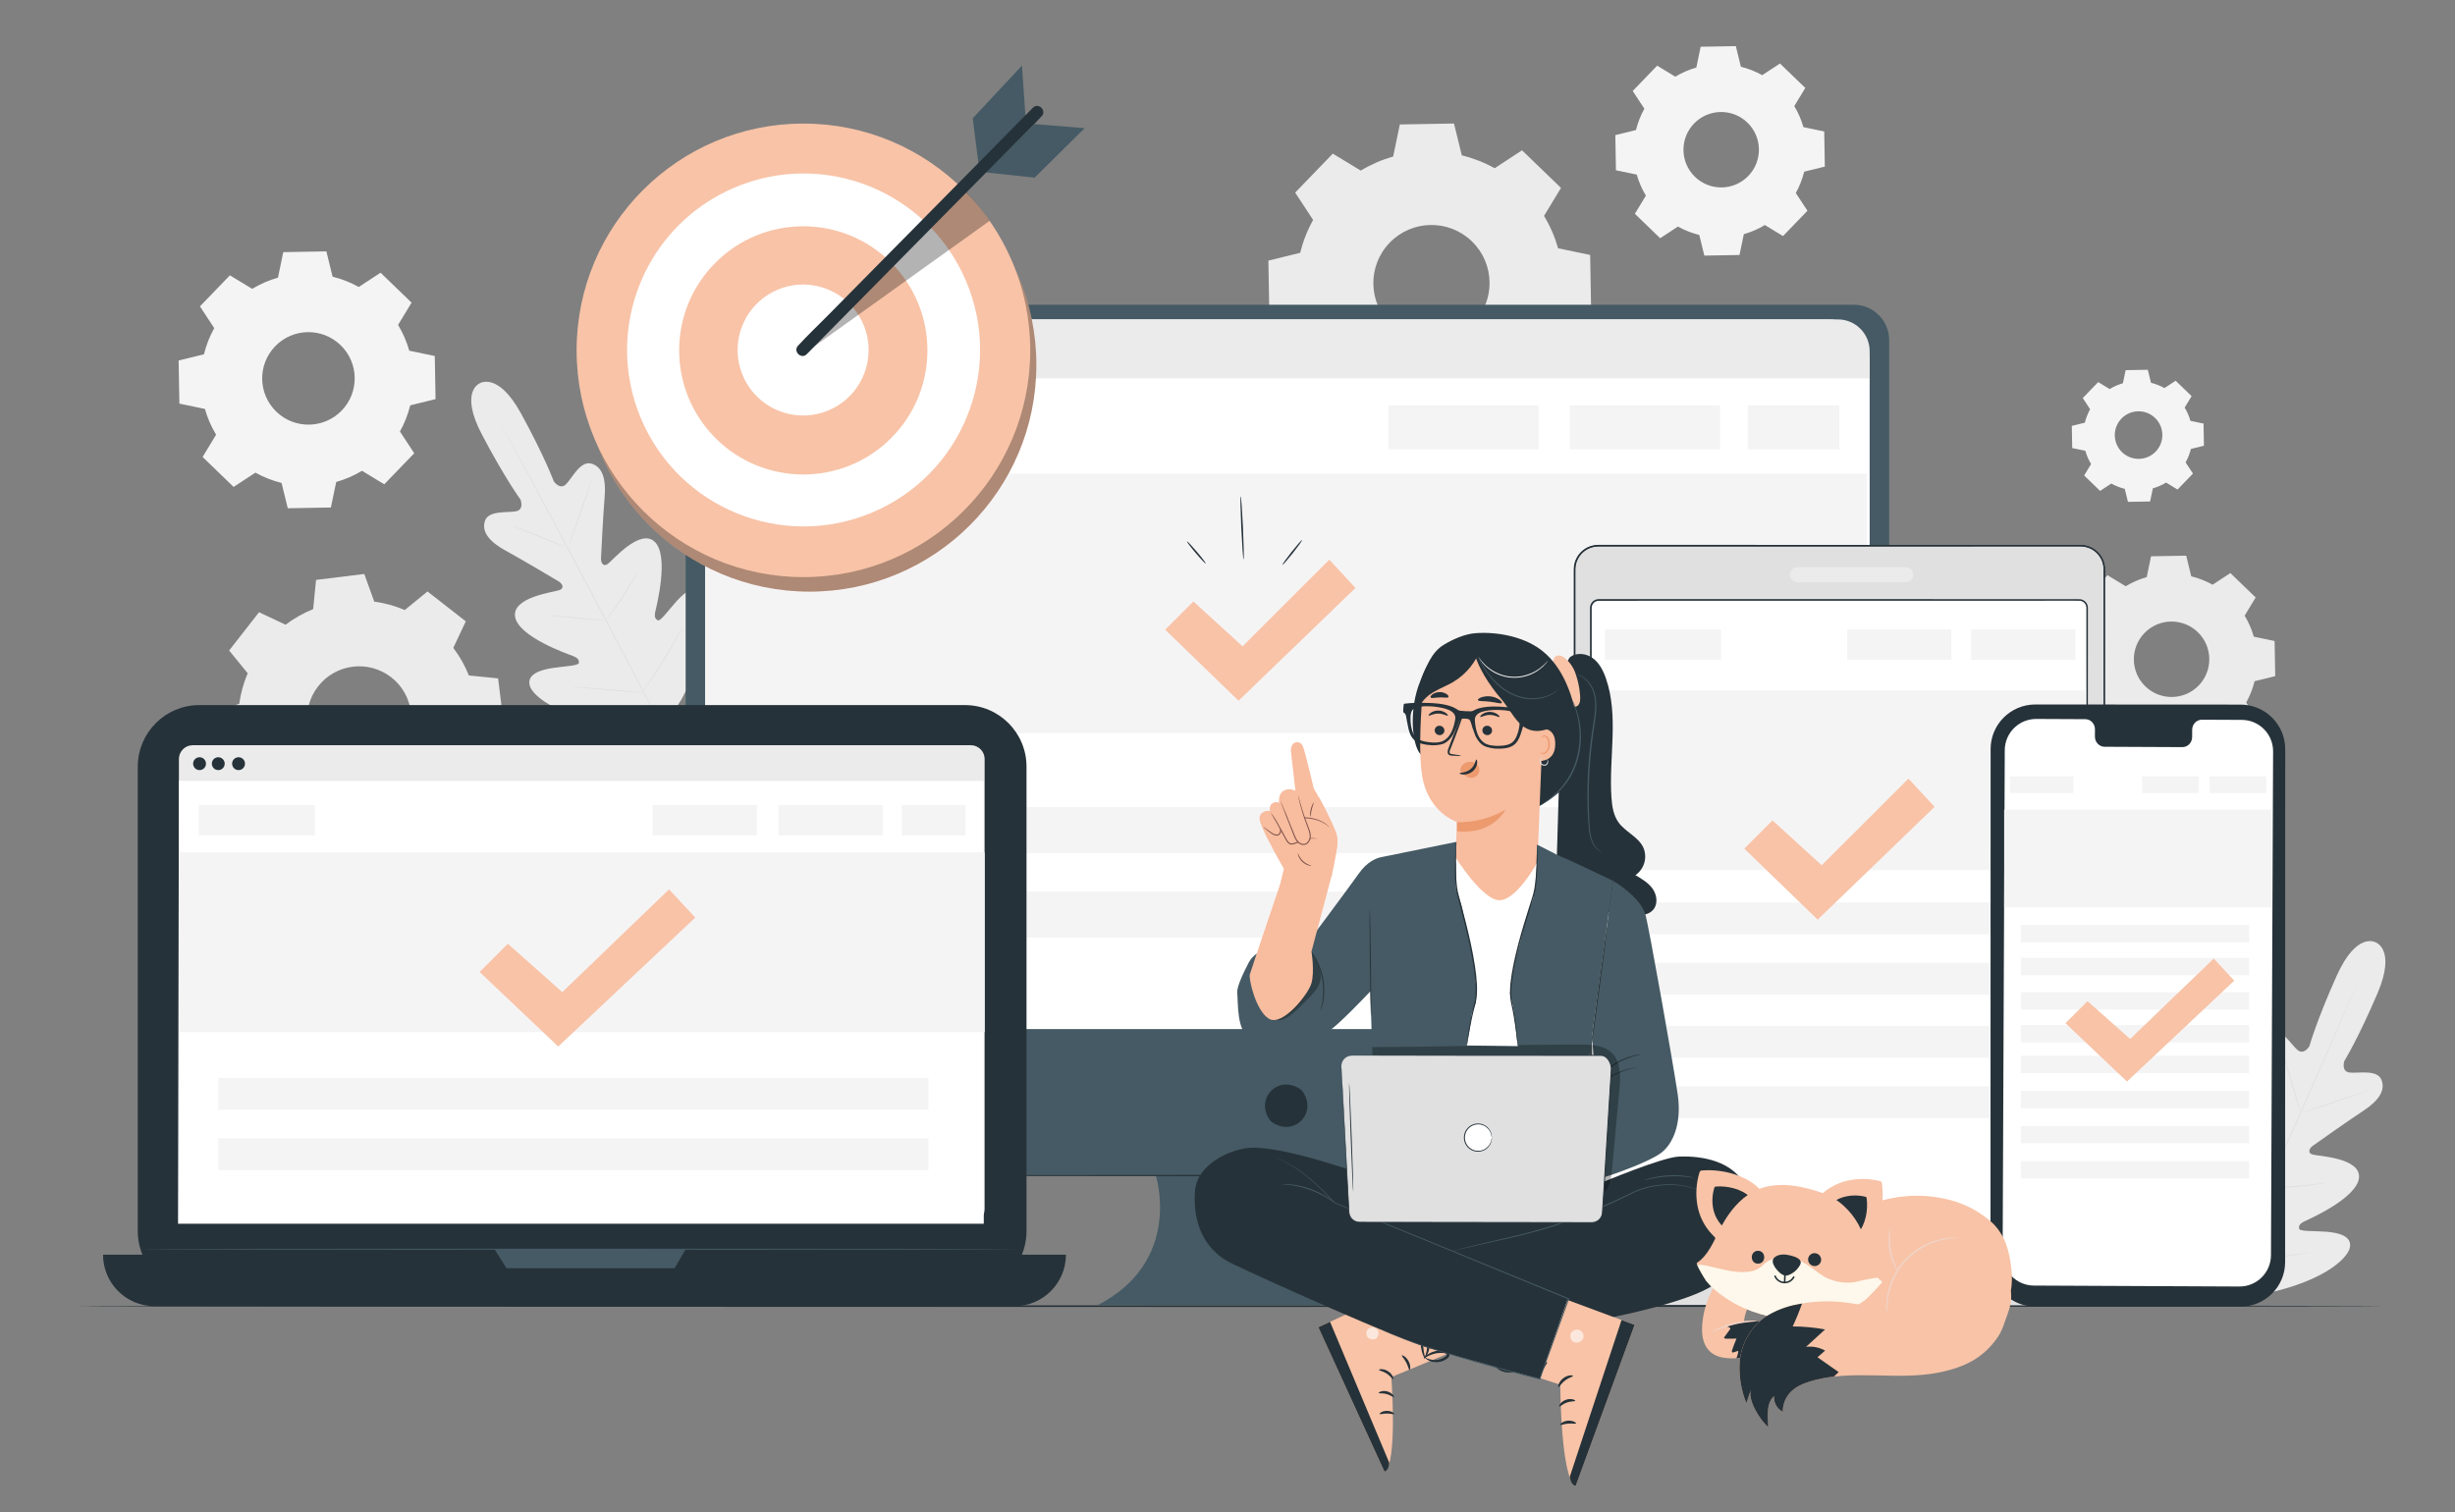 <?xml version="1.0" encoding="utf-8"?>
<!-- Generator: Adobe Illustrator 26.3.1, SVG Export Plug-In . SVG Version: 6.00 Build 0)  -->
<svg version="1.1" id="Ebene_1" xmlns="http://www.w3.org/2000/svg" xmlns:xlink="http://www.w3.org/1999/xlink" x="0px" y="0px"
	 viewBox="0 0 580.817 357.833" enable-background="new 0 0 580.817 357.833" xml:space="preserve">
<rect x="0" y="0" width="580.817" height="357.833" fill="#808080" stroke="none"/>
<g>
	<g>
		<path fill="#EBEBEB" d="M562.016,222.981c0,0-4.454-2.638-9.2,7.939c-4.746,10.577-6.443,16.625-6.443,16.625
			s-1.283,2.23-2.837,0.891c-1.555-1.339-3.787-5.246-6.275-4.399c-2.58,0.878-3.297,3.842-2.585,8.109
			c0.712,4.267,1.928,13.674,2.035,14.525c0.105,0.835-0.314,2.095-1.519,1.352c-1.205-0.742-8.281-7.878-11.466-4.318
			c-3.185,3.56,0.752,15.123,1.158,16.395c0.406,1.272,0.181,1.835-0.415,2.185c-0.597,0.349-2.749-2.273-4.844-4.22
			c-2.096-1.947-4.867-3.837-6.532-1.629c-1.665,2.208-1.795,11.037,7.289,24.916l4.63,6.156l7.694-0.811
			c16.36-2.739,22.759-8.822,23.253-11.543c0.493-2.721-2.776-3.476-5.628-3.695c-2.852-0.219-6.239-0.022-6.387-0.698
			c-0.148-0.675,0.113-1.223,1.324-1.787c1.21-0.565,12.377-5.514,12.833-10.269c0.456-4.755-9.586-5.115-10.949-5.497
			c-1.363-0.382-0.722-1.544-0.037-2.034c0.698-0.499,8.435-5.985,12.054-8.356c3.619-2.371,5.31-4.908,4.205-7.4
			c-1.065-2.403-5.45-1.393-7.489-1.627c-2.039-0.234-1.269-2.689-1.269-2.689s3.293-5.349,7.846-16.01
			c4.553-10.661-0.539-12.158-0.539-12.158"/>
	</g>
	<g>
		<g>
			<path fill="#E0E0E0" d="M523.85,308.953c3.375-7.816,9.606-21.608,14.894-33.477c5.286-11.865,10.063-22.611,13.477-30.41
				c1.7-3.894,3.077-7.049,4.033-9.24c0.474-1.083,0.843-1.928,1.099-2.512c0.125-0.279,0.222-0.495,0.291-0.651
				c0.067-0.146,0.107-0.218,0.107-0.218s-0.025,0.079-0.084,0.228c-0.064,0.157-0.154,0.377-0.269,0.66
				c-0.246,0.588-0.601,1.438-1.057,2.529c-0.921,2.196-2.275,5.363-3.964,9.271c-3.375,7.817-8.127,18.575-13.413,30.44
				c-5.288,11.869-11.543,25.649-14.957,33.447"/>
		</g>
	</g>
	<g>
		<g>
			<path fill="#E0E0E0" d="M540.164,249.627c0.016-0.005,0.093,0.177,0.22,0.512c0.128,0.334,0.299,0.823,0.505,1.429
				c0.409,1.213,0.932,2.902,1.476,4.777c0.529,1.851,1.007,3.524,1.373,4.804c0.169,0.576,0.311,1.062,0.425,1.452
				c0.102,0.343,0.151,0.535,0.135,0.54c-0.016,0.005-0.094-0.176-0.224-0.511c-0.127-0.335-0.299-0.824-0.498-1.432
				c-0.397-1.217-0.898-2.913-1.441-4.787c-0.542-1.846-1.032-3.515-1.407-4.792c-0.172-0.575-0.316-1.061-0.433-1.451
				C540.196,249.825,540.148,249.633,540.164,249.627z"/>
		</g>
	</g>
	<g>
		<g>
			<path fill="#E0E0E0" d="M545.012,263.244c-0.021-0.063,3.414-1.294,7.672-2.75c4.26-1.457,7.729-2.586,7.75-2.524
				c0.021,0.062-3.413,1.294-7.673,2.75C548.503,262.176,545.033,263.306,545.012,263.244z"/>
		</g>
	</g>
	<g>
		<g>
			<path fill="#E0E0E0" d="M536.07,281.101c0-0.017,0.202-0.035,0.566-0.054c0.414-0.019,0.931-0.043,1.544-0.071
				c1.303-0.062,3.103-0.155,5.085-0.331c1.983-0.171,3.772-0.389,5.066-0.556c0.609-0.078,1.122-0.145,1.533-0.197
				c0.362-0.045,0.564-0.062,0.567-0.045c0.003,0.016-0.194,0.064-0.552,0.137c-0.358,0.073-0.878,0.169-1.524,0.273
				c-1.29,0.211-3.081,0.456-5.069,0.627c-1.987,0.176-3.794,0.243-5.1,0.262c-0.654,0.007-1.182,0.006-1.548-0.005
				C536.273,281.13,536.071,281.117,536.07,281.101z"/>
		</g>
	</g>
	<g>
		<g>
			<path fill="#E0E0E0" d="M528.975,269.75c0.014-0.009,0.128,0.139,0.323,0.415c0.219,0.321,0.488,0.716,0.805,1.181
				c0.671,1.003,1.583,2.398,2.579,3.946c0.996,1.549,1.886,2.958,2.521,3.984c0.292,0.482,0.539,0.89,0.741,1.222
				c0.17,0.292,0.258,0.457,0.244,0.466c-0.014,0.009-0.128-0.139-0.323-0.415c-0.219-0.321-0.488-0.716-0.805-1.181
				c-0.671-1.003-1.584-2.398-2.58-3.947c-0.996-1.548-1.886-2.957-2.52-3.984c-0.292-0.482-0.539-0.89-0.741-1.222
				C529.049,269.924,528.961,269.759,528.975,269.75z"/>
		</g>
	</g>
	<g>
		<g>
			<path fill="#E0E0E0" d="M519.079,284.511c0.014-0.009,0.158,0.182,0.408,0.536c0.27,0.393,0.619,0.901,1.037,1.51
				c0.867,1.281,2.05,3.059,3.345,5.031c1.295,1.973,2.457,3.766,3.287,5.07c0.393,0.626,0.72,1.147,0.973,1.552
				c0.225,0.369,0.343,0.578,0.33,0.587c-0.014,0.009-0.158-0.182-0.408-0.536c-0.27-0.393-0.619-0.901-1.037-1.51
				c-0.867-1.281-2.051-3.059-3.346-5.032c-1.295-1.972-2.456-3.765-3.287-5.07c-0.393-0.626-0.72-1.147-0.973-1.551
				C519.183,284.729,519.065,284.521,519.079,284.511z"/>
		</g>
	</g>
	<g>
		<g>
			<path fill="#E0E0E0" d="M528.331,298.392c-0.001-0.017,0.254-0.047,0.716-0.087c0.504-0.042,1.162-0.096,1.954-0.161
				c1.65-0.138,3.928-0.336,6.437-0.627c2.51-0.287,4.774-0.606,6.412-0.849c0.787-0.116,1.44-0.212,1.94-0.286
				c0.459-0.066,0.714-0.094,0.716-0.078c0.003,0.016-0.247,0.076-0.701,0.17c-0.454,0.094-1.113,0.22-1.929,0.361
				c-1.633,0.286-3.898,0.632-6.412,0.92c-2.513,0.291-4.797,0.464-6.452,0.558c-0.827,0.045-1.497,0.075-1.961,0.085
				C528.588,298.41,528.332,298.409,528.331,298.392z"/>
		</g>
	</g>
</g>
<g>
	<g>
		<path fill="#EBEBEB" d="M113.47,90.73c0,0-4.825,1.876,0.567,12.139c5.391,10.263,9.102,15.331,9.102,15.331
			s0.963,2.386-1.05,2.782c-2.013,0.397-6.465-0.259-7.334,2.221c-0.902,2.572,0.987,4.966,4.784,7.04
			c3.797,2.074,11.949,6.924,12.684,7.365c0.722,0.433,1.454,1.54,0.126,2.03c-1.328,0.49-11.31,1.652-10.475,6.356
			c0.835,4.703,12.362,8.744,13.613,9.209c1.252,0.466,1.556,0.99,1.462,1.676c-0.093,0.685-3.485,0.76-6.31,1.206
			c-2.825,0.447-6.023,1.46-5.314,4.134c0.709,2.673,7.575,8.225,24.102,9.646l7.701,0.157l4.112-6.554
			c7.945-14.562,7.109-23.352,5.272-25.419c-1.837-2.068-4.448,0.038-6.381,2.146s-3.869,4.895-4.491,4.594
			c-0.623-0.301-0.892-0.844-0.589-2.145c0.303-1.301,3.302-13.141-0.158-16.435c-3.459-3.294-9.942,4.385-11.084,5.221
			c-1.142,0.837-1.66-0.385-1.623-1.226c0.038-0.857,0.498-10.331,0.867-14.642c0.368-4.311-0.584-7.207-3.226-7.876
			c-2.548-0.645-4.46,3.428-5.903,4.887c-1.443,1.459-2.899-0.661-2.899-0.661s-2.175-5.893-7.752-16.056
			c-5.577-10.163-9.897-7.081-9.897-7.081"/>
	</g>
	<g>
		<g>
			<path fill="#E0E0E0" d="M157.548,173.827c-4.066-7.48-11.071-20.896-17.144-32.382c-6.071-11.483-11.578-21.874-15.606-29.374
				c-2.015-3.741-3.646-6.772-4.78-8.877c-0.56-1.042-0.996-1.854-1.298-2.415c-0.142-0.271-0.253-0.48-0.332-0.631
				c-0.074-0.143-0.106-0.219-0.106-0.219s0.047,0.068,0.127,0.207c0.084,0.148,0.202,0.354,0.353,0.619
				c0.311,0.556,0.761,1.361,1.337,2.393c1.159,2.08,2.815,5.101,4.847,8.841c4.066,7.48,9.597,17.86,15.668,29.342
				c6.073,11.487,13.053,24.914,17.081,32.414"/>
		</g>
	</g>
	<g>
		<g>
			<path fill="#E0E0E0" d="M120.944,124.371c0.006-0.016,0.197,0.036,0.539,0.143c0.342,0.105,0.833,0.273,1.436,0.485
				c1.207,0.426,2.859,1.058,4.669,1.788c1.782,0.726,3.394,1.383,4.627,1.885c0.557,0.223,1.027,0.411,1.405,0.562
				c0.332,0.131,0.514,0.211,0.509,0.227s-0.197-0.035-0.54-0.139c-0.342-0.107-0.833-0.274-1.435-0.492
				c-1.203-0.439-2.846-1.091-4.656-1.821c-1.787-0.713-3.402-1.358-4.639-1.851c-0.559-0.22-1.03-0.406-1.409-0.555
				C121.12,124.468,120.939,124.386,120.944,124.371z"/>
		</g>
	</g>
	<g>
		<g>
			<path fill="#E0E0E0" d="M134.649,128.962c-0.062-0.022,1.089-3.485,2.573-7.733c1.483-4.25,2.736-7.677,2.799-7.655
				c0.062,0.022-1.089,3.484-2.573,7.734C135.965,125.556,134.712,128.984,134.649,128.962z"/>
		</g>
	</g>
	<g>
		<g>
			<path fill="#E0E0E0" d="M143.179,147.019c-0.013-0.01,0.097-0.18,0.307-0.479c0.24-0.337,0.541-0.759,0.897-1.259
				c0.756-1.064,1.793-2.537,2.878-4.205c1.089-1.666,2.023-3.207,2.689-4.329c0.314-0.528,0.579-0.972,0.791-1.328
				c0.189-0.313,0.3-0.482,0.314-0.474c0.015,0.008-0.069,0.192-0.233,0.519c-0.164,0.327-0.409,0.795-0.726,1.367
				c-0.63,1.145-1.543,2.705-2.636,4.376c-1.088,1.672-2.151,3.135-2.943,4.174c-0.398,0.518-0.725,0.934-0.959,1.215
				C143.327,146.878,143.192,147.029,143.179,147.019z"/>
		</g>
	</g>
	<g>
		<g>
			<path fill="#E0E0E0" d="M129.869,145.595c0.001-0.016,0.189-0.015,0.526,0.003c0.388,0.026,0.864,0.058,1.426,0.096
				c1.203,0.091,2.864,0.234,4.696,0.407c1.833,0.173,3.491,0.342,4.691,0.476c0.559,0.068,1.033,0.125,1.419,0.172
				c0.334,0.046,0.519,0.079,0.517,0.096c-0.002,0.016-0.189,0.015-0.526-0.003c-0.388-0.026-0.864-0.058-1.426-0.096
				c-1.203-0.091-2.864-0.234-4.697-0.407c-1.833-0.172-3.491-0.342-4.69-0.476c-0.559-0.068-1.033-0.125-1.419-0.172
				C130.051,145.645,129.867,145.611,129.869,145.595z"/>
		</g>
	</g>
	<g>
		<g>
			<path fill="#E0E0E0" d="M135.373,162.493c0.001-0.016,0.241-0.012,0.673,0.01c0.476,0.03,1.091,0.069,1.828,0.116
				c1.543,0.109,3.672,0.275,6.023,0.474c2.352,0.199,4.479,0.392,6.018,0.543c0.735,0.078,1.347,0.142,1.822,0.192
				c0.43,0.051,0.667,0.086,0.665,0.103c-0.001,0.016-0.241,0.012-0.673-0.01c-0.476-0.03-1.09-0.069-1.828-0.116
				c-1.543-0.109-3.672-0.275-6.024-0.474c-2.351-0.199-4.478-0.392-6.017-0.543c-0.735-0.077-1.347-0.142-1.822-0.192
				C135.609,162.545,135.372,162.509,135.373,162.493z"/>
		</g>
	</g>
	<g>
		<g>
			<path fill="#E0E0E0" d="M152.005,163.782c-0.014-0.009,0.12-0.229,0.373-0.617c0.279-0.422,0.642-0.973,1.08-1.637
				c0.91-1.383,2.16-3.298,3.48-5.451c1.324-2.152,2.47-4.13,3.29-5.569c0.394-0.691,0.722-1.264,0.973-1.703
				c0.231-0.401,0.366-0.62,0.381-0.612c0.015,0.008-0.093,0.241-0.299,0.656c-0.206,0.415-0.514,1.011-0.907,1.741
				c-0.783,1.461-1.909,3.457-3.234,5.612c-1.322,2.157-2.597,4.06-3.544,5.421c-0.475,0.679-0.865,1.224-1.144,1.595
				C152.178,163.591,152.019,163.792,152.005,163.782z"/>
		</g>
	</g>
</g>
<g>
	<g>
		<g>
			<g>
				<g>
					<path fill="#EBEBEB" d="M67.564,147.827c2.023-1.534,4.219-2.766,6.521-3.691l0.694-6.913l11.408-1.406l2.352,6.537
						c2.457,0.338,4.887,1,7.223,1.997l5.377-4.396l9.061,7.073l-2.958,6.282c1.534,2.024,2.767,4.221,3.691,6.523l6.912,0.694
						l1.406,11.408l-6.537,2.353c-0.338,2.457-1,4.886-1.997,7.222l4.395,5.378l-7.072,9.061l-6.283-2.958
						c-2.024,1.534-4.22,2.766-6.522,3.691l-0.695,6.913L83.134,205l-2.353-6.537c-2.457-0.338-4.887-1.001-7.222-1.997
						l-5.377,4.395l-9.061-7.073l2.958-6.282c-1.534-2.024-2.767-4.22-3.691-6.522l-6.913-0.694l-1.406-11.408l6.537-2.353
						c0.338-2.457,1.001-4.886,1.997-7.222l-4.395-5.377l7.072-9.061L67.564,147.827L67.564,147.827z M75.262,162.41
						c-4.19,5.369-3.235,13.117,2.133,17.307c5.368,4.19,13.117,3.235,17.307-2.134c4.19-5.368,3.235-13.117-2.133-17.307
						C87.201,156.087,79.453,157.042,75.262,162.41z"/>
				</g>
			</g>
		</g>
	</g>
</g>
<g>
	<g>
		<g>
			<g>
				<g>
					<path fill="#F5F4F5" d="M396.354,18.147c1.573-0.95,3.247-1.671,4.974-2.162l1.025-4.924l8.319-0.146l1.197,4.884
						c1.743,0.43,3.442,1.091,5.047,1.986l4.204-2.756l5.985,5.779l-2.606,4.298c0.951,1.573,1.671,3.248,2.162,4.975l4.923,1.025
						l0.146,8.318l-4.884,1.197c-0.429,1.743-1.091,3.441-1.985,5.047l2.755,4.205l-5.778,5.985l-4.298-2.606
						c-1.573,0.951-3.248,1.671-4.975,2.161l-1.025,4.924l-8.318,0.146l-1.197-4.884c-1.743-0.43-3.442-1.091-5.047-1.986
						l-4.204,2.756l-5.986-5.779l2.606-4.298c-0.951-1.573-1.672-3.247-2.162-4.975l-4.923-1.025l-0.146-8.318l4.884-1.198
						c0.429-1.743,1.091-3.441,1.986-5.047l-2.755-4.204l5.778-5.985L396.354,18.147L396.354,18.147z M400.788,29.229
						c-3.424,3.546-3.325,9.196,0.222,12.62c3.546,3.424,9.196,3.324,12.62-0.222c3.423-3.546,3.325-9.196-0.222-12.62
						C409.862,25.584,404.212,25.683,400.788,29.229z"/>
				</g>
			</g>
		</g>
	</g>
</g>
<g>
	<g>
		<g>
			<g>
				<g>
					<path fill="#F5F4F5" d="M499.111,92.057c0.992-0.599,2.048-1.054,3.136-1.363l0.646-3.105l5.245-0.092l0.755,3.08
						c1.099,0.271,2.17,0.688,3.183,1.252l2.651-1.738l3.774,3.644l-1.643,2.71c0.6,0.992,1.054,2.048,1.363,3.137l3.104,0.646
						l0.092,5.245l-3.08,0.755c-0.271,1.099-0.688,2.17-1.252,3.182l1.737,2.651l-3.644,3.774l-2.71-1.643
						c-0.992,0.599-2.048,1.054-3.137,1.363l-0.646,3.105l-5.245,0.092l-0.755-3.08c-1.099-0.271-2.17-0.688-3.182-1.252
						l-2.651,1.738l-3.774-3.644l1.643-2.71c-0.599-0.992-1.054-2.048-1.363-3.137l-3.104-0.646l-0.092-5.245l3.08-0.755
						c0.271-1.099,0.688-2.17,1.252-3.182l-1.737-2.651l3.643-3.774L499.111,92.057L499.111,92.057z M501.908,99.044
						c-2.159,2.236-2.096,5.799,0.14,7.958c2.236,2.159,5.799,2.096,7.957-0.14c2.159-2.236,2.096-5.799-0.14-7.958
						C507.629,96.746,504.066,96.808,501.908,99.044z"/>
				</g>
			</g>
		</g>
	</g>
</g>
<g>
	<g>
		<g>
			<g>
				<g>
					<path fill="#F5F4F5" d="M59.662,68.35c1.929-1.165,3.982-2.049,6.1-2.651l1.256-6.038l10.201-0.179l1.468,5.989
						c2.138,0.527,4.221,1.338,6.19,2.435l5.155-3.379l7.34,7.087l-3.195,5.27c1.166,1.929,2.05,3.983,2.651,6.101l6.037,1.256
						l0.179,10.201l-5.989,1.468c-0.527,2.137-1.338,4.22-2.435,6.189l3.379,5.156l-7.086,7.34l-5.271-3.196
						c-1.929,1.166-3.983,2.049-6.101,2.65l-1.257,6.038l-10.2,0.179l-1.468-5.99c-2.137-0.527-4.22-1.338-6.189-2.435l-5.155,3.379
						l-7.34-7.087l3.196-5.27c-1.166-1.929-2.05-3.982-2.651-6.101l-6.037-1.256l-0.179-10.2l5.989-1.469
						c0.527-2.137,1.338-4.22,2.435-6.189l-3.379-5.156l7.086-7.34L59.662,68.35L59.662,68.35z M65.1,81.938
						c-4.199,4.349-4.077,11.277,0.272,15.476c4.348,4.198,11.277,4.076,15.475-0.272c4.198-4.349,4.077-11.277-0.272-15.476
						C76.227,77.468,69.298,77.59,65.1,81.938z"/>
				</g>
			</g>
		</g>
	</g>
</g>
<g>
	<g>
		<g>
			<g>
				<g>
					<path fill="#EBEBEB" d="M502.908,138.722c1.573-0.95,3.247-1.671,4.974-2.162l1.025-4.924l8.319-0.146l1.197,4.884
						c1.743,0.43,3.442,1.091,5.047,1.986l4.204-2.756l5.985,5.779l-2.606,4.298c0.951,1.573,1.671,3.248,2.162,4.975l4.923,1.024
						l0.146,8.318l-4.884,1.197c-0.43,1.743-1.091,3.441-1.985,5.047l2.755,4.205l-5.778,5.985l-4.298-2.606
						c-1.573,0.951-3.248,1.671-4.975,2.161l-1.025,4.924l-8.318,0.146l-1.197-4.884c-1.743-0.43-3.442-1.091-5.047-1.986
						l-4.204,2.756l-5.986-5.779l2.606-4.298c-0.951-1.573-1.672-3.248-2.162-4.975l-4.923-1.025l-0.146-8.318l4.884-1.198
						c0.429-1.743,1.091-3.441,1.986-5.047l-2.756-4.204l5.778-5.985L502.908,138.722L502.908,138.722z M507.343,149.804
						c-3.424,3.546-3.325,9.196,0.222,12.62c3.546,3.424,9.196,3.324,12.62-0.222c3.423-3.546,3.325-9.196-0.222-12.62
						C516.416,146.158,510.766,146.258,507.343,149.804z"/>
				</g>
			</g>
		</g>
	</g>
</g>
<g>
	<g>
		<g>
			<g>
				<g>
					<path fill="#EBEBEB" d="M321.94,40.367c2.423-1.464,5.002-2.574,7.662-3.33l1.578-7.584l12.814-0.225l1.844,7.523
						c2.685,0.662,5.302,1.68,7.775,3.059l6.476-4.245l9.22,8.902l-4.014,6.62c1.465,2.423,2.575,5.003,3.33,7.664l7.583,1.578
						l0.225,12.814l-7.523,1.844c-0.662,2.685-1.68,5.301-3.058,7.774l4.244,6.477l-8.901,9.22l-6.621-4.014
						c-2.423,1.464-5.003,2.574-7.663,3.329l-1.578,7.584l-12.813,0.225l-1.844-7.524c-2.685-0.662-5.301-1.681-7.774-3.059
						l-6.476,4.245l-9.22-8.902l4.014-6.62c-1.464-2.423-2.575-5.003-3.33-7.663l-7.584-1.578l-0.225-12.813l7.524-1.845
						c0.662-2.685,1.681-5.301,3.059-7.774l-4.244-6.476l8.901-9.22L321.94,40.367L321.94,40.367z M328.771,57.437
						c-5.274,5.463-5.121,14.166,0.342,19.44c5.462,5.274,14.166,5.121,19.439-0.342c5.273-5.463,5.121-14.166-0.342-19.44
						C342.747,51.822,334.044,51.975,328.771,57.437z"/>
				</g>
			</g>
		</g>
	</g>
</g>
<g>
	<path fill="#263239" d="M564.116,309.072c0,0.111-122.234,0.2-272.982,0.2c-150.8,0-273.008-0.09-273.008-0.2
		c0-0.111,122.208-0.2,273.008-0.2C441.882,308.872,564.116,308.961,564.116,309.072z"/>
</g>
<g>
	<g>
		<g>
			<g>
				<g>
					<g>
						<g>
							<g>
								<g>
									<g>
										<path fill="#455A64" d="M438.582,72.114h-268c-4.62,0-8.365,3.745-8.365,8.365v189.294c0,4.62,3.745,8.366,8.365,8.366
											H273.44c0,0,6.543,20.232-13.74,30.701h96.177c0,0-22.9-7.851-17.012-30.701h99.717c4.62,0,8.365-3.746,8.365-8.365V80.48
											C446.948,75.859,443.202,72.114,438.582,72.114z"/>
									</g>
								</g>
							</g>
						</g>
						<g>
							<g>
								<g>
									<g>
										<path fill="#263239" d="M308.16,258.232c3.646,5.21-2.06,10.916-7.272,7.271c-0.171-0.121-0.328-0.277-0.448-0.449
											c-3.636-5.209,2.063-10.908,7.271-7.27C307.884,257.903,308.04,258.059,308.16,258.232z"/>
									</g>
								</g>
							</g>
						</g>
					</g>
					<g>
						<g>
							<path fill="#FFFFFF" d="M442.333,243.51H166.831V85.279c0-5.356,4.342-9.697,9.697-9.697h256.108
								c5.356,0,9.697,4.342,9.697,9.697V243.51z"/>
						</g>
					</g>
				</g>
				<g>
					<path fill="#EBEBEB" d="M442.333,89.536H166.831v-4.8c0-5.055,4.098-9.154,9.154-9.154h258.833
						c4.151,0,7.516,3.365,7.516,7.516V89.536z"/>
				</g>
				<g>
					<g>
						<circle fill="#E0E0E0" cx="175.604" cy="82.852" r="1.935"/>
					</g>
					<g>
						<circle fill="#E0E0E0" cx="181.374" cy="82.852" r="1.935"/>
					</g>
					<g>
						<circle fill="#E0E0E0" cx="186.86" cy="82.852" r="1.935"/>
					</g>
				</g>
			</g>
			<g>
				<g>
					<path fill="#263239" d="M390.668,278.166c0,0.089-38.137,0.161-85.17,0.161c-47.049,0-85.178-0.072-85.178-0.161
						c0-0.089,38.128-0.161,85.178-0.161C352.531,278.005,390.668,278.077,390.668,278.166z"/>
				</g>
			</g>
		</g>
		<rect x="166.924" y="112.115" fill="#F5F4F5" width="274.781" height="61.339"/>
		<rect x="173.669" y="95.962" fill="#F5F4F5" width="39.655" height="10.38"/>
		<rect x="413.47" y="95.962" fill="#F5F4F5" width="21.713" height="10.38"/>
		<rect x="371.414" y="95.962" fill="#F5F4F5" width="35.532" height="10.38"/>
		<rect x="328.494" y="95.962" fill="#F5F4F5" width="35.532" height="10.38"/>
		<rect x="180.239" y="190.988" fill="#F5F4F5" width="242.18" height="10.872"/>
		<rect x="180.301" y="210.972" fill="#F5F4F5" width="242.18" height="10.872"/>
	</g>
	<g>
		<g>
			<g>
				<g>
					<polygon fill="#F8C3A7" points="275.661,149.004 282.336,142.328 293.977,152.939 314.493,132.445 320.691,139.121 
						293.024,165.813 					"/>
				</g>
			</g>
		</g>
	</g>
	<g>
		<g>
			<path fill="#263239" d="M285.259,133.351c-0.085,0.072-1.147-1.044-2.372-2.492c-1.226-1.448-2.151-2.68-2.066-2.751
				c0.084-0.072,1.146,1.044,2.372,2.492C284.418,132.048,285.343,133.28,285.259,133.351z"/>
		</g>
		<g>
			<path fill="#263239" d="M294.213,132.375c-0.111,0.005-0.353-3.334-0.542-7.457c-0.189-4.124-0.253-7.471-0.142-7.476
				c0.111-0.005,0.353,3.333,0.542,7.457C294.26,129.023,294.323,132.37,294.213,132.375z"/>
		</g>
		<g>
			<path fill="#263239" d="M308.047,127.804c0.087,0.069-0.881,1.434-2.162,3.05c-1.281,1.616-2.389,2.87-2.476,2.801
				c-0.087-0.069,0.881-1.434,2.162-3.05C306.851,128.99,307.96,127.735,308.047,127.804z"/>
		</g>
	</g>
</g>
<g>
	<g>
		<g>
			<g>
				<g>
					<g>
						<g>
							<g>
								<g>
									<g>
										<g>
											<g>
												<g>
													<g>
														<g>
															<g>
																<g>
																	<g>
																		<g>
																			<path fill="#E0E0E0" d="M492.255,308.973l-114.132,0c-3.089,0-5.593-2.504-5.593-5.593l0-168.657
																				c0-3.089,2.504-5.593,5.593-5.593l114.133,0c3.089,0,5.593,2.504,5.593,5.593l0,168.657
																				C497.848,306.469,495.344,308.973,492.255,308.973z"/>
																			<g>
																				<path fill="#263239" d="M492.255,308.973c0,0,0.131-0.013,0.39-0.03c0.257-0.017,0.645-0.065,1.135-0.207
																					c0.953-0.273,2.454-1.012,3.4-2.796c0.232-0.44,0.4-0.942,0.517-1.484c0.108-0.546,0.105-1.131,0.102-1.749
																					c-0.003-1.235-0.006-2.585-0.009-4.048c-0.005-2.926-0.012-6.301-0.018-10.101
																					c-0.015-15.204-0.037-37.196-0.064-64.37c-0.007-13.589-0.016-28.473-0.025-44.451
																					c-0.003-7.989-0.007-16.252-0.01-24.763c-0.001-4.256-0.003-8.573-0.004-12.95
																					c-0.001-2.188-0.001-4.391-0.002-6.609c-0.007-0.56,0.021-1.102-0.087-1.629c-0.1-0.526-0.253-1.05-0.511-1.526
																					c-0.489-0.964-1.282-1.766-2.232-2.292c-0.481-0.253-0.996-0.437-1.529-0.55
																					c-0.537-0.105-1.077-0.106-1.65-0.104c-1.13,0-2.263,0.001-3.4,0.001c-2.273,0.001-4.56,0.001-6.86,0.002
																					c-4.6,0.001-9.253,0.002-13.955,0.003c-9.404,0.002-19.007,0.003-28.782,0.005
																					c-19.55,0.001-39.792,0.003-60.524,0.004c-1.253,0.004-2.492,0.444-3.454,1.24
																					c-0.96,0.798-1.625,1.932-1.856,3.152c-0.13,0.605-0.087,1.238-0.097,1.888l0,1.928c0,1.284,0,2.566,0,3.846
																					c0,5.12-0.001,10.207-0.001,15.256c-0.001,10.099-0.002,20.049-0.003,29.827
																					c-0.004,19.555-0.008,38.417-0.012,56.386c-0.006,17.968-0.013,35.043-0.018,51.023
																					c-0.001,1.997-0.002,3.978-0.003,5.941c0,0.981-0.001,1.958-0.001,2.931c-0.031,0.978,0.061,1.909,0.441,2.779
																					c0.739,1.723,2.4,3.001,4.232,3.229c0.452,0.069,0.915,0.059,1.39,0.06l1.408,0.001
																					c0.936,0,1.868,0.001,2.795,0.002c7.417,0.004,14.535,0.009,21.329,0.013
																					c27.174,0.027,49.164,0.049,64.366,0.064c7.596,0.016,13.494,0.029,17.5,0.038
																					c1.997,0.009,3.521,0.015,4.551,0.02C491.729,308.959,492.255,308.973,492.255,308.973
																					s-0.525,0.014-1.551,0.021c-1.03,0.004-2.554,0.011-4.551,0.02c-4.005,0.009-9.904,0.021-17.5,0.038
																					c-15.202,0.015-37.192,0.037-64.366,0.064c-6.794,0.004-13.912,0.008-21.329,0.013
																					c-0.927,0-1.859,0.001-2.795,0.002l-1.408,0.001c-0.465,0-0.95,0.011-1.434-0.061
																					c-1.939-0.241-3.699-1.589-4.483-3.415c-0.404-0.905-0.502-1.946-0.47-2.906
																					c-0.001-0.973-0.001-1.95-0.001-2.931c-0.001-1.963-0.002-3.943-0.003-5.941
																					c-0.006-15.98-0.012-33.054-0.019-51.023c-0.004-17.969-0.008-36.831-0.012-56.386
																					c-0.001-9.778-0.002-19.728-0.003-29.827c0-5.049-0.001-10.136-0.001-15.256c0-1.28,0-2.562,0-3.846v-1.928
																					c0.01-0.633-0.036-1.3,0.103-1.962c0.249-1.312,0.963-2.53,1.994-3.386c1.032-0.855,2.368-1.329,3.71-1.332
																					c20.732,0.001,40.974,0.003,60.524,0.004c9.775,0.002,19.377,0.003,28.782,0.005
																					c4.702,0.001,9.355,0.002,13.955,0.003c2.3,0.001,4.587,0.001,6.86,0.002c1.137,0,2.27,0.001,3.4,0.001
																					c0.556-0.002,1.15-0.002,1.721,0.112c0.57,0.12,1.12,0.318,1.634,0.589c1.015,0.563,1.861,1.419,2.382,2.449
																					c0.274,0.508,0.439,1.068,0.545,1.63c0.115,0.567,0.085,1.146,0.092,1.692
																					c-0.001,2.217-0.001,4.421-0.002,6.609c-0.001,4.377-0.003,8.694-0.004,12.95
																					c-0.003,8.511-0.007,16.774-0.01,24.763c-0.009,15.978-0.017,30.862-0.024,44.451
																					c-0.027,27.174-0.049,49.166-0.064,64.37c-0.007,3.799-0.013,7.174-0.018,10.101
																					c-0.003,1.462-0.007,2.813-0.009,4.048c0,0.614,0,1.213-0.113,1.767c-0.122,0.55-0.296,1.059-0.534,1.504
																					c-0.972,1.804-2.497,2.536-3.46,2.798c-0.496,0.136-0.886,0.178-1.145,0.188
																					C492.386,308.973,492.255,308.973,492.255,308.973z"/>
																			</g>
																		</g>
																	</g>
																</g>
															</g>
															<g>
																<g>
																	<g>
																		<g>
																			<path fill="#263239" d="M492.255,308.973c0,0,0.131-0.011,0.39-0.026c0.13-0.002,0.29-0.025,0.48-0.058
																				c0.192-0.022,0.41-0.078,0.657-0.145c0.488-0.146,1.088-0.384,1.704-0.827c0.61-0.442,1.247-1.082,1.707-1.969
																				c0.233-0.441,0.403-0.944,0.521-1.487c0.109-0.548,0.107-1.135,0.104-1.753
																				c-0.002-1.235-0.004-2.585-0.006-4.048c-0.003-2.926-0.007-6.301-0.012-10.1
																				c-0.009-15.201-0.023-37.194-0.04-64.37c-0.005-13.588-0.01-28.473-0.015-44.451
																				c-0.002-7.989-0.004-16.252-0.006-24.763c-0.001-4.256-0.002-8.573-0.003-12.95c0-2.188-0.001-4.391-0.001-6.609
																				c-0.007-0.557,0.022-1.106-0.088-1.641c-0.101-0.533-0.256-1.064-0.517-1.545
																				c-0.495-0.976-1.298-1.788-2.26-2.321c-0.487-0.256-1.009-0.443-1.548-0.557
																				c-0.543-0.107-1.094-0.107-1.663-0.105c-1.13,0-2.263,0-3.4,0.001c-2.273,0-4.56,0.001-6.86,0.001
																				c-4.6,0.001-9.253,0.001-13.955,0.002c-9.404,0.001-19.007,0.002-28.782,0.003
																				c-19.55,0.001-39.792,0.002-60.524,0.003c-1.269,0.004-2.526,0.45-3.502,1.257
																				c-0.973,0.808-1.647,1.958-1.882,3.195c-0.132,0.616-0.089,1.255-0.098,1.902v1.928c0,1.284,0,2.566,0,3.846
																				c0,5.12,0,10.207,0,15.256c-0.001,10.099-0.001,20.049-0.002,29.827c-0.002,19.555-0.005,38.417-0.007,56.386
																				c-0.004,17.968-0.008,35.043-0.012,51.023c-0.001,1.997-0.001,3.978-0.002,5.941
																				c0,0.981-0.001,1.958-0.001,2.931c0.002,0.489-0.012,0.969,0.065,1.437c0.056,0.473,0.208,0.927,0.381,1.366
																				c0.747,1.742,2.427,3.033,4.279,3.264c0.458,0.07,0.925,0.059,1.398,0.06c0.471,0,0.94,0,1.408,0
																				c0.936,0,1.868,0.001,2.795,0.001c7.417,0.003,14.535,0.006,21.329,0.008c27.175,0.017,49.167,0.031,64.366,0.04
																				c7.598,0.01,13.497,0.018,17.5,0.024c1.999,0.005,3.524,0.01,4.551,0.012
																				C491.729,308.964,492.255,308.973,492.255,308.973s-0.525,0.009-1.551,0.013
																				c-1.027,0.003-2.552,0.007-4.551,0.012c-4.003,0.005-9.902,0.013-17.5,0.024
																				c-15.199,0.009-37.191,0.023-64.366,0.04c-6.794,0.003-13.912,0.005-21.329,0.008
																				c-0.927,0-1.859,0.001-2.795,0.001c-0.468,0-0.938,0-1.408,0c-0.467-0.001-0.948,0.011-1.426-0.061
																				c-1.919-0.239-3.661-1.574-4.437-3.38c-0.181-0.455-0.338-0.926-0.397-1.416
																				c-0.08-0.488-0.066-0.985-0.068-1.467c0-0.973-0.001-1.95-0.001-2.931c-0.001-1.963-0.001-3.943-0.002-5.941
																				c-0.004-15.98-0.008-33.054-0.012-51.023c-0.002-17.968-0.005-36.831-0.007-56.386
																				c-0.001-9.778-0.001-19.728-0.002-29.827c0-5.049,0-10.136,0-15.256c0-1.28,0-2.562,0-3.846v-1.928
																				c0.009-0.636-0.035-1.297,0.102-1.948c0.246-1.295,0.951-2.498,1.969-3.343c1.02-0.844,2.337-1.312,3.663-1.315
																				c20.732,0.001,40.974,0.002,60.524,0.003c9.775,0.001,19.377,0.002,28.782,0.003
																				c4.702,0.001,9.355,0.001,13.955,0.002c2.3,0,4.587,0.001,6.86,0.001c1.137,0,2.27,0,3.4,0
																				c0.559-0.002,1.143-0.002,1.708,0.11c0.563,0.119,1.107,0.314,1.614,0.582c1.003,0.556,1.839,1.402,2.354,2.42
																				c0.271,0.502,0.433,1.055,0.538,1.611c0.114,0.56,0.084,1.132,0.091,1.68c0,2.217-0.001,4.421-0.001,6.609
																				c-0.001,4.377-0.002,8.694-0.003,12.95c-0.002,8.511-0.004,16.774-0.006,24.763
																				c-0.005,15.978-0.011,30.862-0.015,44.451c-0.017,27.175-0.031,49.168-0.04,64.37
																				c-0.004,3.8-0.008,7.175-0.012,10.1c-0.002,1.463-0.004,2.813-0.006,4.048c0.001,0.615,0.002,1.211-0.111,1.764
																				c-0.121,0.548-0.294,1.056-0.531,1.5c-0.467,0.893-1.113,1.535-1.729,1.977
																				c-0.622,0.443-1.228,0.678-1.719,0.821c-0.249,0.066-0.467,0.12-0.661,0.14
																				c-0.192,0.031-0.352,0.052-0.482,0.052C492.386,308.971,492.255,308.973,492.255,308.973z"/>
																		</g>
																	</g>
																</g>
															</g>
														</g>
													</g>
												</g>
											</g>
										</g>
									</g>
								</g>
								<g>
									<g>
										<g>
											<g>
												<g>
													<g>
														<g>
															<g>
																<g>
																	<g>
																		<path fill="#FFFFFF" d="M439.997,299.936c0,2.655-2.153,4.808-4.808,4.808c-2.656,0-4.808-2.153-4.808-4.808
																			c0-2.656,2.153-4.808,4.808-4.808C437.844,295.127,439.997,297.28,439.997,299.936z"/>
																	</g>
																</g>
															</g>
														</g>
													</g>
												</g>
											</g>
										</g>
									</g>
								</g>
							</g>
						</g>
					</g>
				</g>
			</g>
			<g>
				<g>
					<path fill="#EBEBEB" d="M450.845,137.775h-25.594c-0.986,0-1.785-0.799-1.785-1.785l0,0c0-0.986,0.799-1.785,1.785-1.785
						h25.594c0.986,0,1.785,0.799,1.785,1.785l0,0C452.63,136.976,451.831,137.775,450.845,137.775z"/>
				</g>
			</g>
		</g>
	</g>
	<g>
		<g>
			<g>
				<g>
					<g>
						<g>
							<g>
								<g>
									<g>
										<g>
											<g>
												<path fill="#FFFFFF" d="M491.916,292.151l-113.671,0c-1.034,0-1.872-0.838-1.872-1.872l0-146.446
													c0-1.034,0.838-1.872,1.872-1.872l113.671,0c1.034,0,1.872,0.838,1.872,1.872l0,146.446
													C493.788,291.313,492.949,292.151,491.916,292.151z"/>
												<g>
													<path fill="#263239" d="M491.916,292.151c-0.001-0.01,0.118,0.002,0.342-0.043c0.221-0.044,0.562-0.151,0.896-0.455
														c0.33-0.296,0.641-0.823,0.603-1.499c-0.003-0.674-0.006-1.454-0.01-2.339c-0.009-3.549-0.021-8.773-0.038-15.5
														c-0.015-13.466-0.037-32.942-0.064-57.006c-0.008-12.034-0.016-25.216-0.025-39.366
														c-0.003-7.075-0.007-14.393-0.01-21.931c-0.001-1.884-0.001-3.783-0.002-5.694c0-0.956-0.001-1.915-0.001-2.877
														l0-1.446c0.026-0.467-0.102-0.892-0.386-1.237c-0.278-0.339-0.692-0.563-1.13-0.607
														c-0.448-0.018-0.963-0.005-1.442-0.009c-0.976,0-1.954,0.001-2.936,0.001c-1.964,0.001-3.94,0.001-5.929,0.002
														c-31.822,0.005-66.806,0.01-103.527,0.016c-0.516-0.003-1.023,0.24-1.334,0.65c-0.156,0.203-0.267,0.44-0.318,0.691
														c-0.05,0.24-0.028,0.527-0.033,0.817c0,1.144,0,2.287,0,3.428c0,2.282,0,4.557,0,6.824
														c0,4.534-0.001,9.039-0.001,13.511c-0.001,8.944-0.002,17.756-0.003,26.415c-0.004,17.318-0.008,34.023-0.012,49.936
														c-0.006,15.913-0.013,31.034-0.018,45.186l0,0.662c0.002,0.202,0.038,0.402,0.107,0.59
														c0.139,0.375,0.412,0.703,0.763,0.896c0.36,0.207,0.738,0.236,1.19,0.221l1.307,0.001
														c1.738,0.001,3.461,0.002,5.168,0.003c3.414,0.002,6.764,0.004,10.049,0.006c6.569,0.004,12.872,0.009,18.89,0.013
														c24.064,0.027,43.539,0.049,57.003,0.064c6.726,0.016,11.95,0.029,15.498,0.038c1.768,0.009,3.117,0.015,4.03,0.02
														C491.45,292.137,491.916,292.151,491.916,292.151s-0.465,0.014-1.373,0.021c-0.914,0.004-2.263,0.011-4.03,0.02
														c-3.548,0.009-8.772,0.021-15.498,0.038c-13.464,0.015-32.938,0.037-57.003,0.064
														c-6.017,0.004-12.321,0.008-18.89,0.013c-3.284,0.002-6.635,0.004-10.049,0.006c-1.707,0.001-3.43,0.002-5.168,0.003
														l-1.307,0.001c-0.414,0.019-0.945-0.014-1.352-0.262c-0.418-0.231-0.745-0.619-0.911-1.068
														c-0.083-0.225-0.127-0.464-0.128-0.704l0-0.663c-0.006-14.152-0.012-29.273-0.018-45.186
														c-0.004-15.913-0.008-32.618-0.012-49.936c-0.001-8.659-0.002-17.471-0.003-26.415c0-4.472-0.001-8.976-0.001-13.511
														c0-2.267,0-4.542,0-6.824c0-1.141,0-2.284,0-3.428c0.007-0.281-0.022-0.572,0.041-0.896
														c0.063-0.311,0.2-0.606,0.394-0.857c0.383-0.507,1.018-0.811,1.651-0.806c36.721,0.006,71.705,0.011,103.527,0.016
														c1.989,0.001,3.965,0.001,5.929,0.002c0.982,0,1.961,0.001,2.936,0.001c0.496,0.005,0.956-0.011,1.479,0.012
														c0.532,0.053,1.035,0.326,1.372,0.737c0.344,0.402,0.5,0.97,0.468,1.467l-0.001,1.446c0,0.962-0.001,1.922-0.001,2.877
														c-0.001,1.912-0.002,3.81-0.002,5.694c-0.003,7.538-0.007,14.855-0.01,21.931c-0.009,14.15-0.017,27.332-0.024,39.366
														c-0.027,24.064-0.049,43.54-0.064,57.006c-0.016,6.727-0.029,11.951-0.038,15.5c-0.004,0.885-0.007,1.666-0.01,2.339
														c0.032,0.69-0.295,1.234-0.637,1.529c-0.347,0.306-0.696,0.407-0.92,0.445
														C492.033,292.167,491.916,292.151,491.916,292.151z"/>
												</g>
											</g>
										</g>
									</g>
								</g>
							</g>
						</g>
					</g>
				</g>
			</g>
		</g>
	</g>
</g>
<g>
	<rect x="377.074" y="163.353" fill="#F5F4F5" width="116.23" height="42.552"/>
	<rect x="379.66" y="148.951" fill="#F5F4F5" width="27.509" height="7.201"/>
	<rect x="466.362" y="148.951" fill="#F5F4F5" width="24.649" height="7.201"/>
	<rect x="437.028" y="148.951" fill="#F5F4F5" width="24.649" height="7.201"/>
	<rect x="384.295" y="227.819" fill="#F5F4F5" width="99.236" height="7.542"/>
	<rect x="384.295" y="213.552" fill="#F5F4F5" width="99.236" height="7.542"/>
	<rect x="384.295" y="257.032" fill="#F5F4F5" width="99.236" height="7.542"/>
	<rect x="384.295" y="242.765" fill="#F5F4F5" width="99.236" height="7.543"/>
</g>
<g>
	<g>
		<g>
			<g>
				<polygon fill="#F8C3A7" points="412.673,200.807 419.348,194.132 430.99,204.742 451.506,184.249 457.704,190.924 
					430.036,217.616 				"/>
			</g>
		</g>
	</g>
</g>
<g>
	<g>
		<g>
			<g>
				<g>
					<g>
						<g>
							<g>
								<g>
									<g>
										<g>
											<path fill="#263239" d="M530.047,309.188l-48.55-0.029c-5.839-0.003-10.571-4.725-10.57-10.547l0.024-121.369
												c0.001-5.826,4.739-10.547,10.582-10.544l48.55,0.028c5.839,0.004,10.57,4.725,10.569,10.548l-0.024,121.369
												C540.628,304.471,535.89,309.192,530.047,309.188z"/>
										</g>
									</g>
								</g>
							</g>
						</g>
					</g>
				</g>
			</g>
		</g>
		<g>
			<g>
				<g>
					<g>
						<g>
							<g>
								<g>
									<g>
										<path fill="#FFFFFF" d="M530.387,170.346l-9.446-0.043c-1.267-0.006-2.298,1.063-2.304,2.387l-0.008,1.713
											c-0.005,1.324-1.037,2.393-2.304,2.387l-18.412-0.085c-1.266-0.006-2.289-1.084-2.283-2.408l0.007-1.713
											c0.005-1.324-1.017-2.403-2.284-2.408l-3.322-0.015l-8.267-0.038c-4.106-0.019-7.449,3.295-7.466,7.401l-0.504,119.215
											c-0.017,4.104,3.294,7.445,7.398,7.464l48.621,0.224c4.106,0.019,7.449-3.295,7.466-7.401l0.504-119.216
											C537.802,173.707,534.491,170.366,530.387,170.346z"/>
									</g>
								</g>
							</g>
						</g>
					</g>
				</g>
			</g>
		</g>
	</g>
</g>
<g>
	<rect x="474.155" y="191.568" fill="#F5F4F5" width="63.27" height="23.164"/>
	<rect x="475.563" y="183.729" fill="#F5F4F5" width="14.975" height="3.92"/>
	<rect x="522.76" y="183.729" fill="#F5F4F5" width="13.418" height="3.92"/>
	<rect x="506.791" y="183.729" fill="#F5F4F5" width="13.418" height="3.92"/>
	<rect x="478.086" y="226.661" fill="#F5F4F5" width="54.02" height="4.106"/>
	<rect x="478.086" y="218.895" fill="#F5F4F5" width="54.02" height="4.106"/>
	<rect x="478.086" y="242.563" fill="#F5F4F5" width="54.02" height="4.106"/>
	<rect x="478.086" y="249.827" fill="#F5F4F5" width="54.02" height="4.106"/>
	<rect x="478.086" y="258.129" fill="#F5F4F5" width="54.02" height="4.106"/>
	<rect x="478.086" y="266.431" fill="#F5F4F5" width="54.02" height="4.106"/>
	<rect x="478.086" y="274.733" fill="#F5F4F5" width="54.02" height="4.106"/>
	<rect x="478.086" y="234.797" fill="#F5F4F5" width="54.02" height="4.106"/>
</g>
<g>
	<g>
		<g>
			<g>
				<polygon fill="#F8C3A7" points="488.658,242.122 493.882,236.898 503.957,245.854 523.735,226.822 528.586,232.046 
					503.211,255.929 				"/>
			</g>
		</g>
	</g>
</g>
<g>
	<g>
		<g>
			<g>
				<g>
					<g>
						<g>
							<g>
								<g>
									<g>
										<path fill="#263239" d="M228.291,305.886H47.163c-8.045,0-14.567-6.522-14.567-14.567v-109.91
											c0-8.045,6.522-14.567,14.567-14.567h181.128c8.045,0,14.567,6.522,14.567,14.567v109.91
											C242.858,299.364,236.336,305.886,228.291,305.886z"/>
									</g>
								</g>
							</g>
						</g>
						<g>
							<g>
								<g>
									<g>
										<path fill="#263239" d="M240.016,309.072H36.545c-6.719,0-12.166-5.447-12.166-12.166v0h227.803v0
											C252.182,303.625,246.735,309.072,240.016,309.072z"/>
									</g>
								</g>
							</g>
						</g>
						<g>
							<g>
								<g>
									<g>
										<rect x="38.24" y="172.366" fill="#263239" width="198.387" height="117.421"/>
									</g>
								</g>
							</g>
						</g>
						<g>
							<g>
								<g>
									<g>
										<polygon fill="#455A64" points="117,295.602 119.827,300.098 159.604,300.098 162.229,295.602 										"/>
									</g>
								</g>
							</g>
						</g>
					</g>
					<g>
						<g>
							<g>
								<g>
									<g>
										<g>
											<g>
												<g>
													<path fill="#EBEBEB" d="M229.676,289.411H45.6c-1.808,0-3.273-1.466-3.273-3.273V179.614
														c0-1.808,1.465-3.273,3.273-3.273h184.077c1.807,0,3.272,1.465,3.272,3.272v106.525
														C232.948,287.946,231.483,289.411,229.676,289.411z"/>
												</g>
											</g>
										</g>
									</g>
								</g>
								<g>
									<g>
										<g>
											<g>
												<g>
													<polygon fill="#FFFFFF" points="232.744,289.576 42.122,289.576 42.326,184.791 232.744,184.791 													"/>
												</g>
											</g>
										</g>
									</g>
								</g>
								<g>
									<g>
										<g>
											<g>
												<g>
													<path fill="#263239" d="M57.96,180.707c0,0.841-0.682,1.522-1.522,1.522c-0.841,0-1.522-0.682-1.522-1.522
														c0-0.841,0.681-1.522,1.522-1.522C57.279,179.185,57.96,179.867,57.96,180.707z"/>
												</g>
											</g>
										</g>
									</g>
								</g>
								<g>
									<g>
										<g>
											<g>
												<g>
													<path fill="#263239" d="M48.733,180.707c0,0.841-0.681,1.522-1.522,1.522c-0.84,0-1.522-0.682-1.522-1.522
														c0-0.841,0.682-1.522,1.522-1.522C48.052,179.185,48.733,179.867,48.733,180.707z"/>
												</g>
											</g>
										</g>
									</g>
								</g>
								<g>
									<g>
										<g>
											<g>
												<g>
													<path fill="#263239" d="M53.162,180.707c0,0.841-0.681,1.522-1.522,1.522c-0.841,0-1.522-0.682-1.522-1.522
														c0-0.841,0.682-1.522,1.522-1.522C52.481,179.185,53.162,179.867,53.162,180.707z"/>
												</g>
											</g>
										</g>
									</g>
								</g>
							</g>
						</g>
					</g>
					<g>
						<g>
							<g>
								<g>
									<path fill="#455A64" d="M241.052,295.602c0,0.075-46.668,0.136-104.223,0.136c-57.575,0-104.233-0.061-104.233-0.136
										c0-0.075,46.658-0.136,104.233-0.136C194.383,295.466,241.052,295.527,241.052,295.602z"/>
								</g>
							</g>
						</g>
					</g>
				</g>
			</g>
		</g>
	</g>
	<g>
		<rect x="42.326" y="201.683" fill="#F5F4F5" width="190.622" height="42.553"/>
		<rect x="47.006" y="190.477" fill="#F5F4F5" width="27.509" height="7.201"/>
		<rect x="213.361" y="190.477" fill="#F5F4F5" width="15.063" height="7.201"/>
		<rect x="184.186" y="190.477" fill="#F5F4F5" width="24.649" height="7.201"/>
		<rect x="154.411" y="190.477" fill="#F5F4F5" width="24.649" height="7.201"/>
		<rect x="51.64" y="269.346" fill="#F5F4F5" width="168.006" height="7.542"/>
		<rect x="51.64" y="255.078" fill="#F5F4F5" width="168.006" height="7.542"/>
	</g>
	<g>
		<g>
			<g>
				<g>
					<polygon fill="#F8C3A7" points="113.473,229.995 120.149,223.319 133.023,234.763 158.293,210.446 164.492,217.121 
						132.069,247.637 					"/>
				</g>
			</g>
		</g>
	</g>
</g>
<g>
	<circle fill="#F8C3A7" cx="191.523" cy="86.333" r="53.662"/>
	<circle opacity="0.3" fill="#010202" cx="191.523" cy="86.333" r="53.662"/>
	<circle fill="#F8C3A7" cx="190.078" cy="82.902" r="53.662"/>
	
		<ellipse transform="matrix(0.921 -0.39 0.39 0.921 -17.279 80.586)" fill="#FFFFFF" cx="190.078" cy="82.902" rx="41.745" ry="41.745"/>
	
		<ellipse transform="matrix(0.707 -0.707 0.707 0.707 -2.948 158.687)" fill="#F8C3A7" cx="190.078" cy="82.902" rx="29.371" ry="29.371"/>
	
		<ellipse transform="matrix(0.917 -0.398 0.398 0.917 -17.292 82.457)" fill="#FFFFFF" cx="190.078" cy="82.902" rx="15.497" ry="15.497"/>
	<polygon fill="#455A64" points="231.593,39.439 230.135,27.991 241.789,15.519 242.627,27.873 	"/>
	<polygon fill="#455A64" points="256.606,30.329 244.783,29.367 232.933,40.767 244.786,42.034 	"/>
	<path opacity="0.3" fill="#010202" d="M190.078,83.803l44.054-31.549c-1.394-2.082-3.624-4.821-5.594-6.915L190.8,81.828
		L190.078,83.803z"/>
	<g>
		<path fill="#263239" d="M244.375,25.487c-1.843,1.867-3.686,3.735-5.529,5.602c-4.425,4.484-8.851,8.968-13.276,13.452
			c-5.331,5.401-10.661,10.803-15.992,16.204c-4.631,4.692-9.262,9.385-13.893,14.077c-2.249,2.279-4.6,4.493-6.764,6.854
			c-0.031,0.034-0.065,0.066-0.097,0.098c-1.306,1.324,0.734,3.366,2.041,2.041c1.843-1.867,3.686-3.735,5.529-5.602
			c4.425-4.484,8.851-8.968,13.276-13.452c5.331-5.401,10.661-10.803,15.992-16.204c4.631-4.692,9.262-9.385,13.893-14.077
			c2.249-2.279,4.6-4.493,6.764-6.854c0.031-0.034,0.065-0.066,0.097-0.098C247.722,26.205,245.683,24.162,244.375,25.487
			L244.375,25.487z"/>
	</g>
</g>
<g>
	<path id="Pfad_65_00000036209614922279706480000008138829473804476306_" fill="#263239" d="M368.091,210.532l1.543-51.917
		l1.679-2.986c1.475-1.304,3.868-1.078,5.466,0.072s2.532,3.006,3.174,4.868c3.081,8.933,0.641,18.743,1.295,28.17
		c0.142,2.045,0.465,4.169,1.653,5.838c1.613,2.265,4.605,3.384,5.841,5.875c1.084,2.36,0.316,5.159-1.821,6.635
		c1.512,0.881,3.076,1.806,4.08,3.241c1.004,1.435,1.285,3.534,0.172,4.887c-1.204,1.463-3.403,1.482-5.291,1.313
		c-5.345-0.464-10.625-1.504-15.746-3.103c-0.662-0.137-1.26-0.489-1.702-1.001c-0.31-0.579-0.43-1.241-0.344-1.893"/>
	<path id="Pfad_66_00000163046348607213965910000015051019975769551538_" fill="#455A64" d="M379.108,201.589
		c-0.547-0.216-1.04-0.55-1.442-0.979c-0.775-0.831-1.362-2.436-1.537-4.461c-0.364-5.318-0.338-10.656,0.078-15.971
		c0.239-3.115,0.612-6.066,1.032-8.74c0.438-2.663,0.663-5.177,0.087-7.2c-0.401-1.607-1.353-3.024-2.69-4.002
		c-0.369-0.248-0.77-0.447-1.191-0.59c-0.146-0.05-0.298-0.084-0.451-0.103c0.555,0.197,1.082,0.467,1.566,0.802
		c1.269,0.992,2.162,2.388,2.532,3.955c0.531,1.97,0.291,4.43-0.164,7.088c-0.438,2.676-0.825,5.64-1.062,8.763
		c-0.422,5.333-0.414,10.691,0.023,16.023c0.207,2.049,0.846,3.692,1.681,4.528c0.312,0.322,0.683,0.58,1.094,0.759
		C378.807,201.519,378.956,201.562,379.108,201.589"/>
	<path id="Pfad_67_00000026854122210781832370000012469259277589564072_" fill="#EE7160" d="M367.301,158.376
		C367.456,159.109,366.946,157.764,367.301,158.376"/>
	<path id="Pfad_68_00000014615603244294507380000002075058008964026791_" fill="#F8C3A7" d="M367.879,155.471
		c0.599-0.629,1.524-0.363,2.211,0.129c1.229,0.977,2.151,2.286,2.657,3.772c0.561,1.583,0.917,3.232,1.059,4.905
		c0.104,0.971,0.105,2.137-0.525,2.696c-0.465,0.363-1.121,0.353-1.575-0.024c-0.49-0.403-0.894-0.9-1.187-1.462
		c-1.338-2.241-2.418-4.626-3.218-7.111C367.149,157.644,367.423,155.949,367.879,155.471"/>
	<path id="Pfad_69_00000121262660931874937440000001806115492734601131_" fill="#263239" d="M372.767,168.45
		c-1.324-5.628-3.693-11.379-8.358-14.797c-4.155-3.046-10.216-4.206-15.354-3.823c-2.53,0.189-5.353,1.45-7.519,2.772
		c-2.97,1.811-4.138,5.327-5.497,8.529c-2.718,6.417-2.07,14.965-0.012,17.28l26.87,13.091c4.596-2.586,9.578-6.069,10.649-11.232
		c0.729-3.517,0.042-8.322-0.779-11.82"/>
	<path id="Pfad_70_00000048462230605892420680000014256669154745440955_" fill="#F8BC9E" d="M362.593,158.466l-16.785-4.365
		c-5.381-0.606-9.006,6.001-9.384,11.401c-0.419,6.001-0.694,13.344-0.013,17.829c1.369,9.018,8.27,11.158,8.27,11.158
		c0-0.03-0.281,7.323-0.248,9.998l8.124,24.357l11.136-23.846l1.713-43.297c0.043-1.644-1.178-3.048-2.813-3.232"/>
	<path id="Pfad_71_00000003073282012369549900000002674446907173574326_" fill="#263239" d="M339.424,172.772
		c-0.01,0.626,0.48,1.146,1.106,1.173c0.608,0.052,1.143-0.398,1.196-1.006c0.001-0.009,0.001-0.018,0.002-0.028
		c0.011-0.626-0.479-1.146-1.105-1.174c-0.609-0.053-1.144,0.398-1.197,1.007C339.426,172.753,339.425,172.762,339.424,172.772"/>
	<path id="Pfad_72_00000181769511445586862090000015908416024297820851_" fill="#263239" d="M337.992,169.335
		c0.142,0.152,1.023-0.49,2.265-0.478c1.242-0.006,2.15,0.641,2.286,0.488c0.066-0.066-0.078-0.339-0.473-0.632
		c-0.535-0.376-1.174-0.578-1.828-0.577c-0.647-0.006-1.278,0.194-1.804,0.571c-0.385,0.291-0.516,0.563-0.447,0.63"/>
	<path id="Pfad_73_00000157302845927084347170000013748133419728217241_" fill="#263239" d="M350.704,172.772
		c-0.01,0.626,0.48,1.146,1.106,1.173c0.608,0.052,1.143-0.398,1.196-1.006c0.001-0.009,0.001-0.018,0.002-0.027
		c0.011-0.626-0.479-1.147-1.105-1.174c-0.609-0.053-1.144,0.398-1.197,1.007C350.705,172.754,350.704,172.763,350.704,172.772"/>
	<path id="Pfad_74_00000010284444829303353420000003721594972030279307_" fill="#263239" d="M350.21,169.65
		c0.142,0.152,1.023-0.49,2.265-0.478c1.241-0.006,2.15,0.641,2.286,0.488c0.066-0.066-0.076-0.339-0.473-0.632
		c-0.535-0.376-1.174-0.578-1.828-0.577c-0.646-0.007-1.278,0.193-1.804,0.569C350.273,169.31,350.141,169.582,350.21,169.65"/>
	<path id="Pfad_75_00000145744194496647224120000016457227203215222420_" fill="#263239" d="M345.636,178.837
		c0.006-0.071-0.766-0.21-2.016-0.378c-0.317-0.035-0.618-0.1-0.669-0.317c-0.025-0.328,0.051-0.656,0.219-0.939
		c0.303-0.766,0.622-1.57,0.955-2.411c1.329-3.432,2.291-6.256,2.153-6.308c-0.137-0.052-1.329,2.688-2.654,6.12
		c-0.319,0.846-0.625,1.655-0.916,2.425c-0.202,0.382-0.263,0.823-0.173,1.245c0.092,0.227,0.283,0.399,0.519,0.467
		c0.175,0.049,0.357,0.076,0.539,0.079c1.26,0.076,2.041,0.087,2.046,0.016"/>
	<path id="Pfad_77_00000160892469441199497220000014402998351523703938_" fill="#EC9A6E" d="M349.727,181.187
		c-0.363-0.564-0.984-0.908-1.654-0.916c-0.943-0.076-1.853,0.367-2.374,1.156c-0.182,0.361-0.223,0.776-0.114,1.165
		c0.086,0.198,0.019,0.1,0.171,0.237c0.513,0.533,1.148,0.933,1.85,1.165c0.775,0.199,1.592-0.096,2.062-0.744
		c0.401-0.623,0.423-1.417,0.057-2.062"/>
	<path id="Pfad_78_00000147937230124331146290000015489231716357219261_" fill="#263239" d="M349.286,179.723
		c-0.202-0.013-0.213,1.336-1.374,2.286c-1.161,0.95-2.597,0.792-2.609,0.98c-0.02,0.084,0.321,0.264,0.925,0.285
		c0.79,0.017,1.561-0.246,2.177-0.742c0.591-0.477,0.973-1.164,1.067-1.917c0.055-0.563-0.092-0.899-0.183-0.892"/>
	<path id="Pfad_79_00000147218109961684174280000008547472989377380514_" fill="#263239" d="M349.653,165.666
		c0.12,0.339,1.362,0.187,2.82,0.372c1.461,0.157,2.634,0.591,2.829,0.29c0.087-0.144-0.115-0.464-0.588-0.794
		c-1.281-0.822-2.87-1.008-4.306-0.504c-0.537,0.212-0.808,0.476-0.756,0.636"/>
	<path id="Pfad_80_00000060032394331079189560000000038706109567836809_" fill="#263239" d="M338.474,165.041
		c0.217,0.284,1.075-0.003,2.105-0.011c1.029-0.042,1.901,0.203,2.103-0.092c0.089-0.142-0.046-0.426-0.426-0.696
		c-1.042-0.662-2.381-0.629-3.39,0.082C338.5,164.612,338.379,164.902,338.474,165.041"/>
	<path id="Pfad_81_00000134930743982957911870000016928058616228268724_" fill="#F8BC9E" d="M362.982,172.663
		c0.124-0.057,5.015-1.61,4.971,3.418s-5.085,3.946-5.091,3.802C362.856,179.739,362.982,172.663,362.982,172.663"/>
	<path id="Pfad_82_00000023273459510575227740000007695505761806865051_" fill="#EC9A6E" d="M364.414,177.99
		c0.022-0.016,0.087,0.062,0.235,0.131c0.207,0.091,0.442,0.098,0.654,0.019c0.533-0.19,0.988-1.029,1.02-1.936
		c0.016-0.431-0.064-0.86-0.234-1.256c-0.093-0.32-0.337-0.573-0.653-0.678c-0.207-0.057-0.426,0.042-0.519,0.235
		c-0.069,0.14-0.038,0.241-0.065,0.249c-0.014,0.012-0.107-0.085-0.065-0.292c0.029-0.124,0.1-0.235,0.201-0.313
		c0.139-0.103,0.314-0.148,0.486-0.124c0.419,0.087,0.763,0.385,0.908,0.788c0.21,0.437,0.31,0.919,0.291,1.404
		c-0.042,1.013-0.569,1.956-1.296,2.16c-0.274,0.077-0.568,0.026-0.8-0.14C364.423,178.111,364.397,177.999,364.414,177.99"/>
	<path id="Pfad_83_00000080913391887430430140000013630671214108191679_" fill="#E0E0E0" d="M366.076,179.666
		c0.023-0.023,0.217,0.213,0.189,0.662c-0.009,0.276-0.139,0.534-0.355,0.705c-0.291,0.18-0.651,0.206-0.965,0.069
		c-0.326-0.105-0.577-0.367-0.668-0.697c-0.056-0.266-0.007-0.543,0.137-0.773c0.249-0.388,0.566-0.426,0.563-0.398
		c0.021,0.038-0.236,0.137-0.405,0.485c-0.096,0.195-0.12,0.418-0.068,0.629c0.085,0.247,0.282,0.438,0.531,0.515
		c0.237,0.107,0.511,0.098,0.741-0.024c0.171-0.129,0.283-0.321,0.311-0.534c0.021-0.213,0.018-0.429-0.01-0.641"/>
	<path id="Pfad_84_00000003827986610746687500000006030246608325067652_" fill="#263239" d="M336.022,166.929
		c0.677-1.458,1.996-2.52,3.393-3.316s2.91-1.374,4.299-2.181c3.218-1.887,5.624-4.897,6.756-8.451
		c-2.553-1.223-5.53-1.185-8.051,0.104c-2.487,1.309-4.451,3.431-5.563,6.011c-1.096,2.571-1.62,5.35-1.535,8.144"/>
	<path id="Pfad_85_00000107587026602358636640000008894289118905468863_" fill="#263239" d="M364.137,157.122
		c-3.717-3.533-10.742-5.482-15.59-3.828c0.72,4.233,3.914,8.986,6.724,12.232c2.828,3.266,4.535,8.991,10.686,7.045
		c0.424-0.134,0.908,0.252,1.291,0.027c0.305-0.228,0.516-0.559,0.596-0.932c1.585-5.16,0.155-10.772-3.705-14.544"/>
	<path id="Pfad_86_00000074411305173982515300000013748414351317461388_" fill="#FFFFFF" d="M366.251,156.302
		c0.006,0.005-0.03,0.063-0.105,0.169c-0.076,0.107-0.183,0.267-0.347,0.453c-0.452,0.537-0.964,1.02-1.527,1.44
		c-3.859,2.926-9.269,2.629-12.784-0.702c-0.513-0.479-0.969-1.015-1.359-1.599c-0.107-0.157-0.205-0.32-0.296-0.487
		c-0.038-0.055-0.067-0.116-0.087-0.18c0.543,0.776,1.164,1.495,1.854,2.144c0.762,0.686,1.622,1.254,2.551,1.686
		c2.286,1.09,4.91,1.234,7.302,0.401c0.971-0.328,1.888-0.798,2.72-1.396C364.93,157.66,365.626,157.014,366.251,156.302"/>
	<path id="Pfad_87_00000124857106452007592300000017741407878721593217_" fill="#455A64" d="M368.664,163.146
		c-0.048,0.064-0.105,0.122-0.168,0.171c-0.165,0.16-0.341,0.308-0.526,0.444c-0.679,0.51-1.436,0.907-2.242,1.176
		c-1.198,0.402-2.461,0.573-3.722,0.504c-1.546-0.079-3.06-0.468-4.452-1.145c-1.376-0.696-2.634-1.607-3.725-2.697
		c-0.89-0.884-1.692-1.853-2.392-2.894c-0.475-0.697-0.912-1.419-1.307-2.164c-0.142-0.262-0.24-0.473-0.309-0.614
		c-0.04-0.07-0.071-0.144-0.092-0.222c0.053,0.061,0.098,0.128,0.134,0.2c0.092,0.158,0.207,0.354,0.347,0.591
		c0.301,0.513,0.75,1.247,1.363,2.114c0.713,1.017,1.519,1.965,2.407,2.833c1.083,1.064,2.323,1.955,3.678,2.642
		c1.364,0.663,2.845,1.05,4.359,1.14c1.236,0.078,2.476-0.073,3.657-0.443c0.797-0.251,1.552-0.619,2.241-1.092
		c0.485-0.339,0.733-0.56,0.748-0.542"/>
	<path id="Pfad_88_00000013180076871634802100000000547004435445208983_" fill="#455A64" d="M364.251,190.661
		c0.095-0.027,0.185-0.068,0.267-0.123c0.168-0.092,0.421-0.223,0.728-0.417c0.88-0.538,1.718-1.143,2.505-1.811
		c1.175-0.99,2.217-2.127,3.101-3.384c1.072-1.552,1.883-3.267,2.403-5.08c0.95-3.298,1.034-6.785,0.244-10.124
		c-0.236-1.005-0.558-1.988-0.962-2.937c-0.137-0.338-0.275-0.588-0.356-0.76c-0.036-0.091-0.086-0.177-0.148-0.253
		c0.104,0.362,0.23,0.717,0.38,1.063c0.351,0.959,0.634,1.942,0.848,2.942c0.708,3.301,0.592,6.726-0.337,9.972
		c-0.51,1.778-1.298,3.464-2.334,4.997c-0.858,1.245-1.865,2.38-2.999,3.38c-0.766,0.677-1.574,1.305-2.418,1.882
		C364.851,190.203,364.543,190.422,364.251,190.661"/>
</g>
<g>
	<g>
		<g>
			<path fill="#263239" d="M327.741,279.134l51.187,0.698c0,0,14.315-5.99,18.247-6.151c3.933-0.161,11.739,0.339,15.35,6.151
				c3.732,6.007,4.254,16.606-7.248,24.308c-11.201,7.5-62.422,14.431-69.444,13.793l-12.943-17.373c0,0-0.136-14.239,0-14.917
				c0.136-0.678,2.305-6.78,2.305-6.78L327.741,279.134z"/>
		</g>
		<g>
			<g>
				<g>
					<g>
						<g>
							<g>
								<g>
									<g>
										<g>
											<g>
												<g>
													<g>
														<g>
															<g>
																<path fill="#F8C3A7" d="M356.159,302.152l30.56,11.352l-13.928,38.094c-3.557-1.553-3.658-23.932-3.658-23.932
																	l-19.879-6.469L356.159,302.152z"/>
															</g>
														</g>
													</g>
												</g>
											</g>
										</g>
									</g>
								</g>
							</g>
						</g>
					</g>
				</g>
				<g opacity="0.6">
					<g>
						<g>
							<g>
								<g>
									<g>
										<g>
											<g>
												<g>
													<g>
														<g>
															<g>
																<g>
																	<path fill="#FFFFFF" d="M371.789,315.282c0.471-0.663,1.487-0.87,2.169-0.426c0.682,0.443,0.901,1.474,0.442,2.146
																		c-0.46,0.672-1.671,0.957-2.299,0.44c-0.628-0.517-0.819-1.741-0.212-2.283"/>
																</g>
															</g>
														</g>
													</g>
												</g>
											</g>
										</g>
									</g>
								</g>
							</g>
						</g>
					</g>
				</g>
				<g>
					<g>
						<g>
							<g>
								<g>
									<g>
										<g>
											<g>
												<g>
													<g>
														<g>
															<g>
																<path fill="#263239" d="M386.719,313.503l-3.085-1.146l-12.226,37.028c0,0,0.118,1.966,1.383,2.211L386.719,313.503
																	z"/>
															</g>
														</g>
													</g>
												</g>
											</g>
										</g>
									</g>
								</g>
							</g>
						</g>
					</g>
				</g>
				<g>
					<g>
						<g>
							<g>
								<g>
									<g>
										<g>
											<g>
												<g>
													<g>
														<g>
															<g>
																<g>
																	<path fill="#263239" d="M368.714,328.211c0.188,0.062,0.612-0.837,1.546-1.534
																		c0.914-0.721,1.893-0.898,1.881-1.096c0.027-0.185-1.187-0.314-2.301,0.549
																		C368.717,326.983,368.528,328.189,368.714,328.211z"/>
																</g>
															</g>
														</g>
													</g>
												</g>
											</g>
										</g>
									</g>
								</g>
							</g>
						</g>
					</g>
				</g>
				<g>
					<g>
						<g>
							<g>
								<g>
									<g>
										<g>
											<g>
												<g>
													<g>
														<g>
															<g>
																<g>
																	<path fill="#263239" d="M368.905,332.811c0.165,0.109,0.776-0.582,1.793-0.925
																		c1.008-0.374,1.917-0.222,1.976-0.411c0.093-0.164-0.949-0.691-2.207-0.239
																		C369.207,331.676,368.729,332.742,368.905,332.811z"/>
																</g>
															</g>
														</g>
													</g>
												</g>
											</g>
										</g>
									</g>
								</g>
							</g>
						</g>
					</g>
				</g>
				<g>
					<g>
						<g>
							<g>
								<g>
									<g>
										<g>
											<g>
												<g>
													<g>
														<g>
															<g>
																<g>
																	<path fill="#263239" d="M372.857,336.829c0.102-0.155-0.733-0.753-1.927-0.648
																		c-1.194,0.097-1.917,0.827-1.791,0.962c0.115,0.161,0.868-0.204,1.849-0.275
																		C371.968,336.773,372.771,337.007,372.857,336.829z"/>
																</g>
															</g>
														</g>
													</g>
												</g>
											</g>
										</g>
									</g>
								</g>
							</g>
						</g>
					</g>
				</g>
				<g>
					<g>
						<g>
							<g>
								<g>
									<g>
										<g>
											<g>
												<g>
													<g>
														<g>
															<g>
																<g>
																	<path fill="#263239" d="M364.346,326.234c0.198-0.016,0.254-0.963,0.709-1.988
																		c0.435-1.035,1.087-1.724,0.963-1.879c-0.095-0.157-1.076,0.39-1.596,1.605
																		C363.894,325.183,364.167,326.272,364.346,326.234z"/>
																</g>
															</g>
														</g>
													</g>
												</g>
											</g>
										</g>
									</g>
								</g>
							</g>
						</g>
					</g>
				</g>
				<g>
					<g>
						<g>
							<g>
								<g>
									<g>
										<g>
											<g>
												<g>
													<g>
														<g>
															<g>
																<g>
																	<path fill="#263239" d="M360.159,323.674c0.076,0.03,0.46-0.663,0.688-1.912c0.113-0.621,0.173-1.38,0.117-2.22
																		c-0.029-0.42-0.086-0.859-0.181-1.308c-0.049-0.217-0.086-0.466-0.238-0.74c-0.119-0.277-0.569-0.575-0.958-0.447
																		c-0.364,0.088-0.617,0.387-0.723,0.659c-0.112,0.278-0.138,0.526-0.163,0.752
																		c-0.052,0.462-0.057,0.911-0.027,1.335c0.065,0.849,0.267,1.593,0.512,2.181c0.495,1.183,1.08,1.739,1.139,1.688
																		c0.092-0.062-0.333-0.705-0.68-1.851c-0.172-0.571-0.31-1.272-0.337-2.052c-0.011-0.39,0.007-0.8,0.063-1.219
																		c0.041-0.442,0.164-0.787,0.382-0.824c0.082-0.013,0.111-0.008,0.198,0.12c0.077,0.127,0.124,0.329,0.173,0.543
																		c0.096,0.417,0.164,0.826,0.208,1.218c0.087,0.785,0.079,1.503,0.032,2.103
																		C360.268,322.904,360.057,323.641,360.159,323.674z"/>
																</g>
															</g>
														</g>
													</g>
												</g>
											</g>
										</g>
									</g>
								</g>
							</g>
						</g>
					</g>
				</g>
				<g>
					<g>
						<g>
							<g>
								<g>
									<g>
										<g>
											<g>
												<g>
													<g>
														<g>
															<g>
																<g>
																	<path fill="#263239" d="M360.514,323.53c0.053-0.056-0.479-0.668-1.659-1.177c-0.586-0.25-1.333-0.453-2.184-0.503
																		c-0.425-0.023-0.875-0.006-1.336,0.062c-0.458,0.086-1.062,0.174-1.408,0.865
																		c-0.152,0.372,0.028,0.792,0.241,0.991c0.212,0.22,0.424,0.326,0.628,0.452c0.419,0.233,0.859,0.384,1.284,0.471
																		c0.855,0.177,1.65,0.091,2.269-0.094c1.259-0.383,1.765-1.078,1.708-1.117c-0.071-0.096-0.667,0.421-1.824,0.644
																		c-0.57,0.11-1.279,0.134-2.013-0.052c-0.367-0.092-0.739-0.234-1.09-0.438c-0.383-0.208-0.654-0.479-0.557-0.615
																		c0.066-0.19,0.489-0.401,0.869-0.439c0.413-0.071,0.819-0.099,1.207-0.094c0.776,0.013,1.473,0.15,2.039,0.327
																		C359.825,323.167,360.448,323.621,360.514,323.53z"/>
																</g>
															</g>
														</g>
													</g>
												</g>
											</g>
										</g>
									</g>
								</g>
							</g>
						</g>
					</g>
				</g>
			</g>
		</g>
		<g>
			<g>
				<g>
					<g>
						<g>
							<g>
								<g>
									<g>
										<g>
											<g>
												<g>
													<g>
														<g>
															<g>
																<path fill="#F8C3A7" d="M339.294,301.36l-27.385,12.702l15.629,34.152c3.171-1.693,1.635-22.358,1.635-22.358
																	l17.88-7.419L339.294,301.36z"/>
															</g>
														</g>
													</g>
												</g>
											</g>
										</g>
									</g>
								</g>
							</g>
						</g>
					</g>
				</g>
				<g opacity="0.6">
					<g>
						<g>
							<g>
								<g>
									<g>
										<g>
											<g>
												<g>
													<g>
														<g>
															<g>
																<g>
																	<path fill="#FFFFFF" d="M325.82,314.618c-0.483-0.578-1.436-0.695-2.033-0.236
																		c-0.598,0.459-0.724,1.426-0.252,2.013c0.473,0.587,1.612,0.762,2.154,0.239c0.543-0.523,0.629-1.667,0.03-2.123"
																		/>
																</g>
															</g>
														</g>
													</g>
												</g>
											</g>
										</g>
									</g>
								</g>
							</g>
						</g>
					</g>
				</g>
				<g>
					<g>
						<g>
							<g>
								<g>
									<g>
										<g>
											<g>
												<g>
													<g>
														<g>
															<g>
																<path fill="#263239" d="M311.908,314.063l2.764-1.282l13.981,33.292c0,0,0.034,1.824-1.115,2.142L311.908,314.063z"
																	/>
															</g>
														</g>
													</g>
												</g>
											</g>
										</g>
									</g>
								</g>
							</g>
						</g>
					</g>
				</g>
				<g>
					<g>
						<g>
							<g>
								<g>
									<g>
										<g>
											<g>
												<g>
													<g>
														<g>
															<g>
																<g>
																	<path fill="#263239" d="M329.6,326.33c-0.169,0.071-0.626-0.728-1.538-1.303c-0.897-0.599-1.813-0.692-1.817-0.875
																		c-0.038-0.169,1.073-0.376,2.164,0.34C329.507,325.197,329.769,326.296,329.6,326.33z"/>
																</g>
															</g>
														</g>
													</g>
												</g>
											</g>
										</g>
									</g>
								</g>
							</g>
						</g>
					</g>
				</g>
				<g>
					<g>
						<g>
							<g>
								<g>
									<g>
										<g>
											<g>
												<g>
													<g>
														<g>
															<g>
																<g>
																	<path fill="#263239" d="M329.758,330.59c-0.144,0.112-0.758-0.48-1.723-0.724
																		c-0.957-0.272-1.785-0.066-1.854-0.235c-0.098-0.145,0.826-0.707,2.02-0.381
																		C329.396,329.565,329.915,330.514,329.758,330.59z"/>
																</g>
															</g>
														</g>
													</g>
												</g>
											</g>
										</g>
									</g>
								</g>
							</g>
						</g>
					</g>
				</g>
				<g>
					<g>
						<g>
							<g>
								<g>
									<g>
										<g>
											<g>
												<g>
													<g>
														<g>
															<g>
																<g>
																	<path fill="#263239" d="M326.402,334.586c-0.105-0.135,0.622-0.749,1.731-0.738c1.11,0.002,1.83,0.624,1.723,0.758
																		c-0.094,0.157-0.816-0.125-1.727-0.12C327.219,334.471,326.494,334.745,326.402,334.586z"/>
																</g>
															</g>
														</g>
													</g>
												</g>
											</g>
										</g>
									</g>
								</g>
							</g>
						</g>
					</g>
				</g>
				<g>
					<g>
						<g>
							<g>
								<g>
									<g>
										<g>
											<g>
												<g>
													<g>
														<g>
															<g>
																<g>
																	<path fill="#263239" d="M333.487,324.187c-0.184,0-0.304-0.871-0.799-1.784c-0.477-0.923-1.129-1.512-1.026-1.664
																		c0.076-0.152,1.021,0.282,1.59,1.366C333.828,323.184,333.656,324.209,333.487,324.187z"/>
																</g>
															</g>
														</g>
													</g>
												</g>
											</g>
										</g>
									</g>
								</g>
							</g>
						</g>
					</g>
				</g>
				<g>
					<g>
						<g>
							<g>
								<g>
									<g>
										<g>
											<g>
												<g>
													<g>
														<g>
															<g>
																<g>
																	<path fill="#263239" d="M337.167,321.52c-0.068,0.034-0.473-0.578-0.774-1.715
																		c-0.149-0.566-0.26-1.262-0.269-2.041c-0.004-0.39,0.017-0.799,0.072-1.221c0.029-0.203,0.046-0.437,0.166-0.7
																		c0.089-0.265,0.483-0.572,0.852-0.482c0.343,0.055,0.597,0.312,0.716,0.556c0.123,0.248,0.166,0.475,0.205,0.682
																		c0.082,0.423,0.119,0.837,0.122,1.23c0.002,0.788-0.131,1.49-0.314,2.051c-0.371,1.128-0.87,1.684-0.928,1.641
																		c-0.09-0.051,0.256-0.675,0.493-1.758c0.117-0.54,0.194-1.196,0.161-1.919c-0.018-0.361-0.064-0.738-0.147-1.121
																		c-0.07-0.405-0.209-0.714-0.412-0.733c-0.077-0.006-0.103,0.001-0.174,0.125c-0.062,0.123-0.091,0.313-0.12,0.514
																		c-0.059,0.392-0.091,0.775-0.103,1.14c-0.023,0.731,0.036,1.393,0.123,1.944
																		C337.01,320.816,337.259,321.481,337.167,321.52z"/>
																</g>
															</g>
														</g>
													</g>
												</g>
											</g>
										</g>
									</g>
								</g>
							</g>
						</g>
					</g>
				</g>
				<g>
					<g>
						<g>
							<g>
								<g>
									<g>
										<g>
											<g>
												<g>
													<g>
														<g>
															<g>
																<g>
																	<path fill="#263239" d="M336.829,321.412c-0.053-0.047,0.393-0.652,1.446-1.207
																		c0.523-0.273,1.197-0.515,1.979-0.624c0.391-0.052,0.807-0.07,1.238-0.04c0.429,0.046,0.993,0.083,1.363,0.696
																		c0.167,0.332,0.032,0.734-0.15,0.933c-0.18,0.219-0.367,0.332-0.547,0.463c-0.37,0.245-0.765,0.417-1.151,0.528
																		c-0.776,0.225-1.517,0.204-2.101,0.078c-1.19-0.262-1.708-0.867-1.658-0.907c0.058-0.094,0.646,0.34,1.73,0.462
																		c0.535,0.06,1.19,0.031,1.855-0.195c0.332-0.111,0.665-0.27,0.974-0.484c0.339-0.22,0.569-0.49,0.47-0.609
																		c-0.075-0.171-0.481-0.335-0.834-0.342c-0.386-0.035-0.764-0.031-1.121,0.001c-0.715,0.068-1.349,0.245-1.858,0.45
																		C337.438,321.027,336.896,321.491,336.829,321.412z"/>
																</g>
															</g>
														</g>
													</g>
												</g>
											</g>
										</g>
									</g>
								</g>
							</g>
						</g>
					</g>
				</g>
			</g>
		</g>
		<g>
			<path fill="#263239" d="M325.196,278.863c0,0-22.104-8.255-30.24-7.187c-4.549,0.597-11.662,4.068-12.204,9.899
				c-0.542,5.831,0.881,13.631,8.746,17.428c7.865,3.797,39.256,17.884,46.714,20.054c7.458,2.17,26.054,7.25,26.054,7.25
				l7.065-20.133c0,0-38.541-13.344-40.575-14.836c-2.034-1.492-7.187-3.526-7.187-3.526L325.196,278.863z"/>
		</g>
		<g>
			<g>
				<path fill="#455A64" d="M402.034,281.6c-0.001,0.004-0.053-0.01-0.153-0.04c-0.112-0.034-0.258-0.078-0.444-0.135
					c-0.39-0.117-0.967-0.286-1.72-0.465c-0.752-0.176-1.68-0.376-2.771-0.482c-1.091-0.108-2.344-0.114-3.719,0.005
					c-1.373,0.121-2.874,0.369-4.423,0.843c-0.774,0.238-1.562,0.527-2.333,0.91c-0.78,0.381-1.583,0.773-2.406,1.174
					c-3.307,1.581-6.999,3.199-10.933,4.753c-7.877,3.156-15.437,4.653-20.827,5.878c-2.705,0.598-4.891,1.091-6.398,1.449
					c-0.742,0.176-1.324,0.314-1.736,0.411c-0.189,0.043-0.339,0.077-0.453,0.102c-0.102,0.022-0.155,0.031-0.156,0.027
					c-0.001-0.004,0.05-0.021,0.15-0.051c0.113-0.032,0.26-0.073,0.447-0.125c0.394-0.105,0.974-0.267,1.725-0.455
					c1.501-0.386,3.683-0.904,6.383-1.523c5.383-1.268,12.924-2.789,20.777-5.936c3.928-1.552,7.619-3.162,10.926-4.729
					c0.824-0.398,1.627-0.787,2.408-1.164c0.786-0.386,1.585-0.675,2.369-0.912c1.569-0.471,3.082-0.711,4.467-0.822
					c1.386-0.108,2.648-0.091,3.747,0.031c1.1,0.119,2.028,0.334,2.779,0.524c0.752,0.194,1.326,0.377,1.712,0.51
					c0.182,0.066,0.327,0.118,0.437,0.158C401.986,281.575,402.035,281.596,402.034,281.6z"/>
			</g>
		</g>
		<g>
			<g>
				<path fill="#455A64" d="M400.871,278.686c-0.008,0.038-0.673-0.082-1.755-0.199c-1.082-0.118-2.585-0.206-4.243-0.123
					c-1.658,0.087-3.144,0.329-4.208,0.557c-1.065,0.227-1.714,0.415-1.726,0.377c-0.005-0.016,0.152-0.078,0.442-0.178
					c0.289-0.102,0.714-0.228,1.245-0.363c1.061-0.272,2.56-0.543,4.234-0.631c1.674-0.084,3.192,0.032,4.276,0.194
					c0.542,0.08,0.978,0.161,1.276,0.234C400.712,278.624,400.875,278.67,400.871,278.686z"/>
			</g>
		</g>
		<g>
			<g>
				<path fill="#455A64" d="M315.897,284.709c-0.026,0.033-0.638-0.441-1.697-1.097c-1.057-0.657-2.585-1.464-4.375-2.098
					c-1.793-0.63-3.488-0.961-4.724-1.113c-1.236-0.154-2.011-0.169-2.01-0.211c0-0.016,0.194-0.026,0.544-0.029
					c0.351-0.007,0.859,0.016,1.484,0.072c1.25,0.11,2.971,0.418,4.785,1.055c1.811,0.642,3.344,1.482,4.386,2.181
					c0.522,0.349,0.931,0.65,1.2,0.875C315.763,284.568,315.907,284.696,315.897,284.709z"/>
			</g>
		</g>
		<g>
			<g>
				<path fill="#455A64" d="M326.989,314.736c0,0,0.059,0.02,0.172,0.066c0.119,0.05,0.285,0.12,0.502,0.211
					c0.445,0.18,1.088,0.485,1.953,0.817c1.721,0.683,4.266,1.619,7.529,2.693c6.529,2.133,15.915,4.852,27.146,7.68l-0.127,0.068
					c2.093-5.811,4.403-12.222,6.833-18.968l0.066,0.149c-2.711-1.113-5.564-2.284-8.462-3.474
					c-18.654-7.677-35.418-14.577-46.826-19.271l-0.016-0.007l-0.012-0.012c-1.906-2.018-3.659-3.795-5.303-5.23
					c-1.644-1.434-3.156-2.541-4.446-3.35c-1.283-0.821-2.343-1.339-3.05-1.702c-0.356-0.166-0.629-0.293-0.819-0.382
					c-0.184-0.087-0.275-0.137-0.275-0.137s0.098,0.036,0.284,0.116c0.193,0.084,0.469,0.205,0.829,0.362
					c0.715,0.35,1.783,0.856,3.077,1.668c1.301,0.799,2.825,1.9,4.482,3.329c1.657,1.43,3.423,3.204,5.337,5.215l-0.027-0.019
					c11.415,4.677,28.19,11.551,46.855,19.199c2.898,1.191,5.751,2.363,8.462,3.476l0.105,0.043l-0.038,0.106
					c-2.437,6.743-4.754,13.152-6.853,18.96l-0.033,0.092l-0.094-0.024c-11.232-2.849-20.612-5.597-27.134-7.767
					c-3.259-1.091-5.799-2.048-7.514-2.752c-0.861-0.342-1.501-0.658-1.942-0.848c-0.214-0.098-0.378-0.173-0.495-0.226
					C327.044,314.766,326.989,314.736,326.989,314.736z"/>
			</g>
		</g>
	</g>
	<g>
		<g>
			<path fill="#455A64" d="M381.623,208.418c0,0,6.364,3.666,7.654,7.974c0.783,2.615,6.72,36.075,7.659,42.673
				c0.948,6.661-1.042,11.485-3.856,13.674c-2.813,2.188-11.343,5.104-11.343,5.104l-11.999,3.887l-3.439-8.753l11.422-16.408
				l-1.105-11.053L381.623,208.418z"/>
		</g>
		<g>
			<path fill="#455A64" d="M369.113,202.637l-5.478-2.783l-0.133,5.195c-0.541,5.127-5.649,8.972-10.104,8.503
				c-3.935-0.414-9.175-4.531-8.965-10.561l0.142-3.785l-17.713,3.607v0c-1.189,0.238-3.356,0.989-5.429,3.95
				c-2.313,3.304-13.273,17.955-13.273,17.955h-7.677c-2.116,0-4.059,1.17-5.043,3.043c-1.31,2.495-2.884,5.831-2.73,7.214
				c0.26,2.337-0.191,8.754,2.944,10.757c0.994,0.635,4.551,2.542,7.311,2.412c4.072-0.192,8.802-2.312,11.527-4.218
				c2.307-1.614,7.675-7.191,9.739-9.368l-0.003,0.034l1.325,46.469l46.444-1.323l9.625-71.319
				C381.623,208.418,369.582,202.637,369.113,202.637z"/>
		</g>
		<g>
			<g>
				<path fill="#263239" d="M324.067,215.088c0.066-0.001,0.187,5.759,0.271,12.863c0.084,7.107,0.098,12.867,0.032,12.867
					c-0.066,0.001-0.187-5.758-0.271-12.865C324.015,220.85,324.001,215.089,324.067,215.088z"/>
			</g>
		</g>
		<g>
			<g>
				<path fill="#263239" d="M387.246,252.653c0.003,0.024-0.394,0.063-1.096,0.197c-0.703,0.128-1.706,0.406-2.876,0.916
					c-1.173,0.505-2.486,1.289-3.829,2.313c-1.342,1.027-2.702,2.303-4.034,3.73c-1.329,1.434-2.541,2.853-3.681,4.113
					c-1.138,1.261-2.206,2.362-3.164,3.223c-0.955,0.862-1.781,1.501-2.378,1.903c-0.292,0.21-0.536,0.348-0.695,0.45
					c-0.161,0.099-0.248,0.147-0.253,0.14c-0.004-0.007,0.074-0.069,0.226-0.18c0.15-0.115,0.385-0.264,0.667-0.485
					c0.577-0.424,1.382-1.078,2.318-1.952c0.938-0.871,1.988-1.979,3.114-3.245c1.129-1.265,2.336-2.689,3.67-4.128
					c1.339-1.435,2.714-2.716,4.075-3.743c1.363-1.024,2.701-1.802,3.896-2.293c1.192-0.495,2.213-0.751,2.926-0.852
					c0.353-0.07,0.636-0.072,0.823-0.095C387.146,252.649,387.245,252.645,387.246,252.653z"/>
			</g>
		</g>
		<g>
			<g>
				<path fill="#263239" d="M388.297,249.506c0.006,0.043-0.703,0.141-1.809,0.447c-1.106,0.304-2.601,0.862-4.107,1.756
					c-1.503,0.899-2.706,1.948-3.5,2.775c-0.797,0.827-1.22,1.404-1.255,1.378c-0.013-0.01,0.083-0.16,0.269-0.426
					c0.182-0.268,0.476-0.635,0.862-1.067c0.77-0.866,1.975-1.953,3.501-2.865c1.528-0.907,3.058-1.449,4.186-1.714
					c0.564-0.134,1.027-0.217,1.35-0.25C388.116,249.502,388.295,249.489,388.297,249.506z"/>
			</g>
		</g>
		<g opacity="0.3">
			<g>
				<path fill="#010202" d="M301.857,241.349c2.458,0.67,5.411-2.867,7.644-5.081c1.162-1.152,2.369-2.38,2.797-3.959
					c0.353-1.304,0.123-2.711-0.386-3.963c-0.509-1.252-0.869-2.063-1.635-3.176c0.206,1.909,0.676,4.833,0.034,7.232
					c-0.536,2.001-1.804,3.593-3.148,5.103C305.74,239.103,304.057,240.781,301.857,241.349"/>
			</g>
		</g>
		<g>
			<g>
				<path fill="#263239" d="M312.368,239.325c-0.046-0.015,0.239-0.81,0.469-2.143c0.12-0.665,0.199-1.468,0.225-2.36
					c0.011-0.892-0.039-1.874-0.195-2.893c-0.166-1.017-0.421-1.967-0.706-2.812c-0.3-0.84-0.623-1.58-0.942-2.176
					c-0.63-1.197-1.146-1.866-1.107-1.894c0.013-0.01,0.147,0.153,0.378,0.456c0.118,0.15,0.256,0.339,0.399,0.57
					c0.144,0.229,0.322,0.484,0.479,0.788c0.342,0.592,0.685,1.334,1.001,2.182c0.301,0.853,0.566,1.816,0.735,2.849
					c0.158,1.034,0.202,2.031,0.179,2.936c-0.039,0.904-0.137,1.715-0.279,2.384c-0.055,0.338-0.146,0.634-0.213,0.897
					c-0.064,0.264-0.138,0.485-0.204,0.665C312.461,239.135,312.384,239.33,312.368,239.325z"/>
			</g>
		</g>
		<g>
			<g>
				<path fill="#263239" d="M380.235,219.253c0.065,0.009-0.721,6.356-1.756,14.175c-1.035,7.822-1.927,14.154-1.993,14.145
					s0.721-6.355,1.756-14.177C379.277,225.578,380.169,219.245,380.235,219.253z"/>
			</g>
		</g>
	</g>
	<g>
		<g>
			<path fill="#263239" d="M310.637,229.531c0.016,0.001,0.011,0.233-0.014,0.656c-0.004,0.213-0.041,0.468-0.095,0.764
				c-0.025,0.15-0.052,0.309-0.081,0.475c-0.035,0.167-0.086,0.34-0.133,0.523c-0.171,0.739-0.503,1.582-0.915,2.494
				c-0.448,0.895-1,1.853-1.706,2.771c-0.715,0.91-1.486,1.706-2.269,2.336c-0.797,0.607-1.566,1.1-2.278,1.374
				c-0.176,0.072-0.34,0.148-0.501,0.206c-0.163,0.045-0.318,0.088-0.466,0.129c-0.143,0.039-0.278,0.076-0.405,0.11
				c-0.126,0.028-0.245,0.034-0.35,0.048c-0.421,0.049-0.653,0.069-0.654,0.052c-0.012-0.065,0.946-0.082,2.307-0.701
				c0.688-0.287,1.432-0.785,2.207-1.39c0.76-0.629,1.514-1.415,2.218-2.311c0.695-0.904,1.245-1.845,1.698-2.722
				c0.417-0.894,0.761-1.719,0.95-2.443C310.57,230.467,310.582,229.526,310.637,229.531z"/>
		</g>
	</g>
	<g>
		<g>
			<g opacity="0.3">
				<g>
					<path fill="#010202" d="M378.74,282.649c1.969-0.952,2.417-3.507,2.618-5.685c0.589-6.383,1.177-12.767,1.766-19.15
						c0.277-3.001,0.412-6.428-1.705-8.573c-1.933-1.96-5.004-2.077-7.757-2.069c-16.995,0.049-32.004,0.545-48.999,0.595
						l0.866,29.729L378.74,282.649z"/>
				</g>
			</g>
			<g>
				<g>
					<path fill="#E0E0E0" d="M317.339,252.372l1.81,34.48c0.07,1.329,1.181,2.371,2.527,2.37l54.925,0.096
						c1.35-0.001,2.461-1.048,2.527-2.38l2.096-33.895c0.07-1.407-0.932-3.28-2.358-3.308l-58.949,0.006
						C318.448,249.713,317.263,250.922,317.339,252.372z"/>
				</g>
				<g>
					<g>
						<path fill="#263239" d="M317.339,252.372c0,0-0.004-0.043-0.006-0.129c-0.007-0.086,0.001-0.214,0.02-0.384
							c0.049-0.33,0.191-0.851,0.651-1.343c0.228-0.242,0.533-0.476,0.919-0.625c0.382-0.162,0.847-0.198,1.327-0.185
							c0.968-0.003,2.084-0.007,3.339-0.011c5.03-0.009,12.299-0.023,21.281-0.04c8.986-0.008,19.684-0.018,31.562-0.028
							c0.742,0,1.49-0.001,2.241-0.001c0.375-0.017,0.804,0.075,1.135,0.29c0.34,0.208,0.617,0.5,0.838,0.823
							c0.437,0.65,0.695,1.424,0.69,2.224c-0.046,0.769-0.091,1.542-0.137,2.319c-0.191,3.103-0.386,6.272-0.584,9.497
							c-0.398,6.451-0.81,13.13-1.233,19.971l-0.079,1.281c-0.036,0.43-0.03,0.842-0.106,1.291
							c-0.163,0.884-0.825,1.637-1.656,1.944c-0.41,0.164-0.879,0.186-1.29,0.172l-1.263-0.002
							c-0.841-0.002-1.678-0.003-2.513-0.005c-3.339-0.006-6.628-0.013-9.861-0.019c-6.465-0.014-12.701-0.027-18.641-0.039
							c-5.94-0.014-11.585-0.028-16.868-0.04c-1.321-0.003-2.619-0.007-3.893-0.01c-0.319-0.001-0.636-0.002-0.951-0.003
							c-0.315-0.005-0.628,0.013-0.954-0.03c-0.643-0.087-1.24-0.422-1.647-0.91c-0.415-0.482-0.619-1.129-0.613-1.735
							c-0.031-0.6-0.061-1.193-0.092-1.78c-0.06-1.174-0.119-2.322-0.177-3.444c-0.455-8.97-0.823-16.23-1.077-21.252
							c-0.122-2.506-0.216-4.453-0.281-5.779c-0.029-0.657-0.052-1.159-0.067-1.503C317.34,252.546,317.339,252.372,317.339,252.372
							s0.017,0.173,0.039,0.511c0.021,0.343,0.051,0.845,0.091,1.502c0.075,1.326,0.184,3.272,0.326,5.776
							c0.272,5.022,0.666,12.28,1.153,21.248c0.06,1.122,0.122,2.27,0.185,3.444c0.031,0.587,0.063,1.18,0.095,1.78
							c-0.002,0.594,0.187,1.173,0.574,1.626c0.379,0.453,0.935,0.763,1.532,0.843c0.294,0.04,0.613,0.022,0.928,0.027
							c0.316,0,0.633,0,0.951,0.001c1.274,0.001,2.573,0.002,3.893,0.003c5.283,0.006,10.928,0.012,16.868,0.018
							c5.94,0.008,12.177,0.017,18.641,0.026c3.232,0.005,6.522,0.01,9.861,0.015c0.835,0.001,1.672,0.003,2.513,0.004l1.263,0.002
							c0.43,0.013,0.822-0.008,1.205-0.157c0.757-0.28,1.359-0.965,1.506-1.767c0.068-0.391,0.067-0.837,0.102-1.258l0.079-1.281
							c0.424-6.841,0.838-13.52,1.237-19.971c0.2-3.226,0.397-6.394,0.59-9.497c0.047-0.775,0.093-1.545,0.139-2.312
							c0.007-0.739-0.239-1.483-0.649-2.092c-0.407-0.609-1.051-1.073-1.791-1.017c-0.752,0-1.499-0.001-2.241-0.001
							c-11.878-0.009-22.576-0.016-31.562-0.023c-8.981-0.015-16.251-0.027-21.28-0.036c-1.256-0.004-2.371-0.008-3.339-0.011
							c-0.485-0.016-0.927,0.015-1.305,0.169c-0.379,0.142-0.679,0.368-0.906,0.603c-0.457,0.478-0.605,0.988-0.662,1.314
							C317.326,252.197,317.352,252.372,317.339,252.372z"/>
					</g>
				</g>
			</g>
		</g>
		<g>
			<g>
				<path fill="#FFFFFF" d="M352.923,269.189c0,1.787-1.448,3.235-3.235,3.235c-1.787,0-3.235-1.448-3.235-3.235
					c0-1.787,1.448-3.235,3.235-3.235C351.475,265.954,352.923,267.403,352.923,269.189z"/>
			</g>
			<g>
				<g>
					<path fill="#263239" d="M352.923,269.189c-0.027,0.002-0.014-0.288-0.146-0.779c-0.13-0.481-0.458-1.185-1.183-1.726
						c-0.359-0.264-0.809-0.488-1.327-0.576c-0.514-0.085-1.094-0.066-1.643,0.145c-0.55,0.199-1.074,0.574-1.447,1.092
						c-0.383,0.511-0.598,1.167-0.605,1.843c0.006,0.676,0.221,1.332,0.605,1.843c0.372,0.518,0.897,0.893,1.447,1.092
						c0.55,0.212,1.129,0.23,1.644,0.145c0.518-0.088,0.968-0.312,1.327-0.576c0.725-0.541,1.052-1.245,1.182-1.726
						C352.909,269.478,352.897,269.188,352.923,269.189c0.008,0,0.013,0.071,0.014,0.208c0.004,0.136-0.013,0.339-0.07,0.593
						c-0.106,0.501-0.421,1.249-1.17,1.837c-0.371,0.287-0.844,0.534-1.393,0.637c-0.545,0.099-1.163,0.087-1.755-0.133
						c-0.591-0.207-1.157-0.606-1.56-1.161c-0.414-0.547-0.649-1.254-0.655-1.982c0.006-0.727,0.241-1.434,0.655-1.981
						c0.403-0.555,0.969-0.953,1.56-1.16c0.591-0.22,1.209-0.233,1.755-0.133c0.549,0.103,1.022,0.349,1.393,0.636
						c0.75,0.588,1.064,1.336,1.17,1.837c0.057,0.254,0.073,0.457,0.07,0.593C352.936,269.118,352.932,269.189,352.923,269.189z"/>
				</g>
			</g>
		</g>
		<g>
			<g>
				<path fill="#263239" d="M319.189,256.189c0.066-0.002,0.337,5.792,0.605,12.94c0.268,7.151,0.432,12.948,0.366,12.951
					c-0.066,0.003-0.336-5.791-0.605-12.942C319.287,261.99,319.123,256.191,319.189,256.189z"/>
			</g>
		</g>
	</g>
	<g>
		<g>
			<path fill="#F8BC9E" d="M302.68,211.201c-0.321-0.272,1.086-5.687,1.086-5.687s-3.726-6.08-3.824-8.041
				c-0.098-1.961,1.471-5.981,1.471-5.981l10.688-2.746c0,0,3.433,6.374,4.119,8.629c0.686,2.255-1.177,9.904-1.177,9.904
				l-1.811,3.922C313.232,211.201,307.772,215.515,302.68,211.201z"/>
		</g>
		<g>
			<g>
				<path fill="#F8BC9E" d="M299.962,198.645c0,0-0.464-0.803-1.126-2.374c-0.677-1.605-1.508-3.179,0-4.076
					c0.887-0.528,1.61-0.254,1.61-0.254s-0.231-1.351,0.576-1.858c0.807-0.507,1.585-0.138,1.585-0.138s-0.255-1.905,0.907-2.714
					c1.457-1.014,2.96-0.084,2.96-0.084s-0.92-8.34-1-8.783c-0.293-1.622,0.307-3.056,1.921-2.656
					c0.591,0.147,0.92,0.77,1.613,3.486c0.694,2.716,1.808,7.352,1.808,7.352s1.877,3.262,2.764,5.031
					c0.887,1.769,2.639,5.797,2.785,6.864c0.378,2.759-1.238,6.412-1.238,6.412l-11.362,0.659
					C303.766,205.514,300.395,199.437,299.962,198.645z"/>
			</g>
			<g>
				<g>
					<path fill="#754B46" d="M300.671,192.302c0.028-0.018,0.362,0.453,0.879,1.227c0.268,0.409,0.57,0.868,0.899,1.367
						c0.166,0.258,0.35,0.533,0.488,0.854c0.138,0.316,0.224,0.703,0.134,1.083c-0.076,0.373-0.343,0.736-0.718,0.841
						c-0.371,0.116-0.732,0.005-1.018-0.125c-0.291-0.134-0.538-0.31-0.759-0.469c-0.223-0.16-0.428-0.314-0.612-0.459
						c-0.368-0.288-0.655-0.535-0.847-0.711c-0.192-0.177-0.291-0.283-0.281-0.295c0.023-0.027,0.473,0.333,1.229,0.871
						c0.383,0.256,0.826,0.613,1.36,0.863c0.267,0.117,0.577,0.196,0.856,0.103c0.283-0.082,0.488-0.354,0.556-0.671
						c0.076-0.319,0.008-0.645-0.117-0.94c-0.124-0.296-0.297-0.565-0.459-0.827c-0.312-0.509-0.6-0.978-0.855-1.394
						C300.927,192.822,300.643,192.319,300.671,192.302z"/>
				</g>
			</g>
			<g>
				<g>
					<path fill="#754B46" d="M309.989,193.292c-0.061,0.003-0.118-0.814,0.119-1.785c0.232-0.973,0.655-1.674,0.708-1.643
						c0.063,0.031-0.253,0.757-0.477,1.699C310.11,192.503,310.059,193.294,309.989,193.292z"/>
				</g>
			</g>
			<g>
				<g>
					<path fill="#F8BC9E" d="M314.493,195.73c-1.015-1.034-2.384-1.676-3.8-1.984c-1.416-0.307-2.885-0.298-4.328-0.166
						c-1.156,0.105-2.476,0.404-3.002,1.438c-0.542,1.064,0.11,2.436,1.136,3.049c1.025,0.612,2.293,0.636,3.483,0.528
						c1.19-0.108,2.389-0.33,3.569-0.146"/>
				</g>
				<g>
					<g>
						<path fill="#754B46" d="M311.55,198.45c-0.003,0.02-0.32-0.03-0.897-0.024c-0.577,0-1.404,0.106-2.435,0.231
							c-0.516,0.057-1.088,0.105-1.706,0.072c-0.613-0.035-1.286-0.15-1.914-0.481c-0.631-0.325-1.172-0.914-1.422-1.654
							c-0.129-0.367-0.162-0.781-0.081-1.182c0.094-0.399,0.312-0.776,0.627-1.051c0.634-0.56,1.447-0.74,2.184-0.848
							c0.75-0.091,1.468-0.128,2.159-0.13c1.379-0.005,2.625,0.199,3.612,0.547c0.99,0.343,1.716,0.804,2.168,1.17
							c0.228,0.182,0.391,0.34,0.497,0.45c0.104,0.112,0.156,0.174,0.15,0.18c-0.016,0.016-0.237-0.218-0.704-0.556
							c-0.463-0.338-1.188-0.767-2.165-1.084c-0.974-0.321-2.197-0.504-3.557-0.487c-0.678,0.008-1.398,0.051-2.128,0.142
							c-0.718,0.106-1.491,0.29-2.056,0.793c-0.282,0.245-0.471,0.578-0.555,0.925c-0.072,0.352-0.046,0.722,0.071,1.057
							c0.226,0.677,0.722,1.228,1.303,1.533c0.586,0.316,1.227,0.435,1.823,0.477c0.599,0.04,1.163,0.004,1.676-0.042
							c1.027-0.104,1.869-0.185,2.453-0.156c0.291,0.01,0.516,0.039,0.668,0.062C311.473,198.423,311.551,198.442,311.55,198.45z"/>
					</g>
				</g>
			</g>
			<g>
				<g>
					<path fill="#F8BC9E" d="M300.754,192.432c1.195,1.815,2.25,3.811,3.258,5.737c0.293,0.56,0.603,1.153,1.141,1.484
						c0.431,0.266,1.5-0.216,1.979-0.38l-3.282-7.469"/>
				</g>
				<g>
					<g>
						<path fill="#754B46" d="M303.85,191.803c0.014-0.006,0.116,0.191,0.292,0.556c0.188,0.404,0.432,0.929,0.727,1.564
							c0.608,1.331,1.442,3.193,2.372,5.3l0.051,0.116l-0.121,0.043c-0.355,0.126-0.735,0.286-1.145,0.389
							c-0.162,0.039-0.328,0.071-0.502,0.075c-0.087,0.002-0.177-0.002-0.269-0.028c-0.093-0.02-0.185-0.079-0.247-0.122
							c-0.277-0.192-0.488-0.447-0.661-0.707c-0.338-0.53-0.576-1.061-0.842-1.555c-0.516-0.993-0.988-1.883-1.398-2.622
							c-0.409-0.74-0.754-1.331-0.994-1.739c-0.24-0.408-0.373-0.633-0.358-0.643c0.012-0.008,0.172,0.2,0.437,0.594
							c0.265,0.394,0.633,0.973,1.062,1.705c0.43,0.731,0.919,1.615,1.446,2.603c0.271,0.488,0.521,1.031,0.842,1.527
							c0.164,0.245,0.359,0.474,0.602,0.642c0.206,0.168,0.525,0.107,0.826,0.039c0.388-0.097,0.757-0.251,1.126-0.381l-0.07,0.159
							c-0.923-2.111-1.731-3.984-2.3-5.332c-0.268-0.647-0.49-1.181-0.661-1.593C303.912,192.019,303.836,191.81,303.85,191.803z"/>
					</g>
				</g>
			</g>
			<g>
				<g>
					<path fill="#F8BC9E" d="M302.965,189.585c1.055,2.646,2.11,5.292,3.165,7.938c0.224,0.562,0.455,1.135,0.851,1.592
						c0.396,0.457,0.995,0.784,1.594,0.694c0.824-0.123,1.364-0.998,1.406-1.83c0.042-0.833-0.288-1.633-0.592-2.409
						c-0.947-2.413-1.706-4.899-2.27-7.428"/>
				</g>
				<g>
					<g>
						<path fill="#754B46" d="M307.118,188.141c0.008-0.002,0.035,0.081,0.08,0.242c0.05,0.186,0.112,0.418,0.188,0.702
							c0.164,0.609,0.402,1.489,0.737,2.565c0.334,1.075,0.765,2.346,1.31,3.731c0.264,0.69,0.606,1.424,0.663,2.271
							c0.031,0.418-0.043,0.867-0.239,1.261c-0.193,0.392-0.51,0.759-0.952,0.932c-0.442,0.177-0.942,0.101-1.329-0.108
							c-0.396-0.204-0.709-0.529-0.934-0.88c-0.449-0.715-0.667-1.471-0.958-2.157c-0.541-1.382-1.029-2.63-1.444-3.691
							c-0.394-1.03-0.717-1.875-0.954-2.496c-0.1-0.276-0.182-0.502-0.248-0.683c-0.054-0.157-0.079-0.241-0.072-0.244
							c0.008-0.003,0.047,0.075,0.116,0.226c0.077,0.177,0.173,0.397,0.29,0.666c0.255,0.614,0.602,1.449,1.025,2.468
							c0.429,1.055,0.933,2.297,1.492,3.672c0.294,0.683,0.527,1.448,0.949,2.11c0.213,0.329,0.496,0.616,0.848,0.798
							c0.347,0.185,0.766,0.243,1.134,0.096c0.369-0.143,0.651-0.461,0.825-0.814c0.178-0.358,0.245-0.751,0.219-1.143
							c-0.048-0.787-0.372-1.508-0.634-2.205c-0.536-1.395-0.953-2.677-1.267-3.762c-0.315-1.085-0.529-1.975-0.665-2.591
							c-0.066-0.309-0.116-0.549-0.144-0.713C307.122,188.229,307.11,188.143,307.118,188.141z"/>
					</g>
				</g>
			</g>
		</g>
		<g>
			<g>
				<path fill="#F8BC9E" d="M303.22,208.194c0,0-7.248,21.363-7.534,22.412c-0.286,1.049,1.431,8.679,4.578,10.491
					c3.147,1.812,9.251-5.722,10.014-8.488c0.763-2.766,0-7.439,0-7.439l4.886-18.408"/>
			</g>
		</g>
		<g>
			<g>
				<path fill="#754B46" d="M310.278,204.874c-0.003,0.027-0.27,0.03-0.682-0.09c-0.41-0.118-0.956-0.385-1.442-0.829
					c-0.485-0.446-0.798-0.966-0.951-1.365c-0.155-0.4-0.175-0.666-0.148-0.672c0.069-0.029,0.32,1.017,1.26,1.861
					C309.237,204.642,310.3,204.803,310.278,204.874z"/>
			</g>
		</g>
	</g>
</g>
<path id="Pfad_76_00000004518527676743170190000001477634859583717768_" fill="#EC9A6E" d="M344.688,194.561l0.047,2.135
	c8.571,0.86,11.448-5.117,11.448-5.117c-3.482,2.039-7.462,3.072-11.496,2.983"/>
<g>
	<path fill="#263239" d="M361.447,168.195c-0.022-0.158-0.276-0.187-0.276-0.187c-2.622-0.625-6.614-0.804-6.614-0.804
		c-3.808-0.185-5.409,0.675-5.511,0.72c-0.102,0.044-0.547,0.267-0.547,0.267c-0.219,0.126-0.577,0.123-0.577,0.123l-1.198-0.03v0
		l-1.214-0.097c0,0-0.355-0.034-0.559-0.182c0,0-0.418-0.268-0.514-0.323c-0.096-0.055-1.593-1.078-5.387-1.292
		c0,0-3.976-0.239-6.64,0.109c0,0-0.255,0.003-0.293,0.157c0,0-0.102,0.535-0.118,1.116l-0.012,0.574l0.01,0.101
		c0,0-0.01,0.076,0.07,0.144l0.051,0.049l0.124,0.089c0,0,0.164,0.112,0.236,0.25c0,0,0.118,0.215,0.162,0.411
		c0,0,0.37,2.194,0.562,2.935c0,0,0.268,1.401,0.894,2.217c0,0,0.437,0.788,1.777,1.296c0,0,1.067,0.434,2.906,0.51
		c0,0,1.66,0.085,2.846-0.412c0,0,1.129-0.41,2.162-2.116c0,0,0.664-1.322,0.917-1.898c0,0,0.453-1.179,0.565-1.322
		c0,0,0.217-0.456,0.552-0.513c0,0,0.259-0.073,0.786-0.034l0,0.001c0.546,0.014,0.804,0.117,0.804,0.117
		c0.328,0.092,0.497,0.568,0.497,0.568c0.096,0.154,0.425,1.374,0.425,1.374c0.192,0.599,0.716,1.984,0.716,1.984
		c0.852,1.804,1.936,2.331,1.936,2.331c1.131,0.619,2.796,0.708,2.796,0.708c1.843,0.117,2.953-0.203,2.953-0.203
		c1.391-0.364,1.909-1.103,1.909-1.103c0.71-0.746,1.125-2.111,1.125-2.111c0.269-0.717,0.868-2.86,0.868-2.86
		c0.065-0.19,0.204-0.392,0.204-0.392c0.086-0.13,0.262-0.224,0.262-0.224l0.133-0.075l0.056-0.044
		c0.087-0.059,0.085-0.135,0.085-0.135l0.02-0.1l0.049-0.572C361.493,168.738,361.447,168.195,361.447,168.195z M344.3,170.113
		c-0.315,2.041-1.035,3.853-2.155,4.735c-0.827,0.726-1.848,0.921-3.302,0.849c-2.856-0.215-3.853-0.863-4.438-2.015
		c-0.541-1.175-0.745-2.572-0.7-3.996c0.032-0.87,0.197-1.47,0.625-1.853c0.832-0.752,3.049-0.795,4.686-0.656
		C342.099,167.493,344.489,168.205,344.3,170.113z M359.545,171.044c-0.104,1.421-0.455,2.79-1.117,3.901
		c-0.705,1.083-1.767,1.624-4.64,1.538c-1.458-0.082-2.456-0.382-3.205-1.191c-1.025-0.995-1.553-2.871-1.654-4.935
		c0.011-1.918,2.471-2.376,5.58-2.366c1.648,0.034,3.856,0.309,4.607,1.144C359.503,169.561,359.604,170.175,359.545,171.044z"/>
	<polygon fill="#263239" points="370.706,169.919 360.01,167.772 360.499,170.344 361.293,170.123 369.831,171.413 	"/>
</g>
<path fill="#FFFFFF" d="M344.434,202.99c0,0,6.257,9.989,10.298,10.03s8.906-8.815,8.906-8.815l-0.376,5.316l-0.54,3.144
	l-1.13,3.068l-0.894,2.965l-1.211,4.948l-0.954,3.499l-0.871,4.447l-0.411,3.484l0.723,3.132l0.418,3.172l0.677,6.168l-12.066-0.155
	l0.706-3.884l0.516-3.73l0.908-2.513l0.128-3.181l-0.329-4.518l-0.706-4l-1.6-7.341l-0.816-3.745l-1.334-4.271L344.434,202.99z"/>
<g>
	<g>
		<g>
			<g>
				<g>
					<g>
						<path fill="#263239" d="M346.986,247.896c-0.012-0.001-0.008-0.174,0.017-0.502c0.025-0.328,0.073-0.81,0.147-1.43
							c0.153-1.239,0.413-3.028,0.867-5.215c0.226-1.093,0.502-2.286,0.833-3.556c0.295-1.256,0.308-2.659,0.256-4.124
							c-0.177-2.937-0.734-6.148-1.433-9.491c-0.718-3.343-1.52-6.506-2.273-9.379c-0.358-1.438-0.788-2.793-0.949-4.119
							c-0.167-1.315-0.204-2.543-0.222-3.661c-0.026-2.238,0.071-4.043,0.148-5.289c0.041-0.623,0.081-1.106,0.113-1.433
							c0.032-0.327,0.057-0.498,0.07-0.497c0.012,0.001,0.011,0.174,0.001,0.502c-0.012,0.361-0.027,0.838-0.047,1.436
							c-0.034,1.246-0.094,3.051-0.036,5.28c0.033,1.113,0.086,2.335,0.263,3.63c0.168,1.289,0.606,2.64,0.974,4.079
							c0.771,2.87,1.584,6.036,2.304,9.388c0.701,3.353,1.251,6.578,1.412,9.544c0.044,1.483,0.022,2.905-0.297,4.208
							c-0.342,1.263-0.631,2.447-0.872,3.534c-0.484,2.173-0.78,3.952-0.975,5.182c-0.089,0.591-0.159,1.063-0.213,1.419
							C347.025,247.727,346.998,247.897,346.986,247.896z"/>
					</g>
				</g>
			</g>
		</g>
	</g>
</g>
<g>
	<g>
		<g>
			<g>
				<g>
					<g>
						<path fill="#263239" d="M359.068,247.548c0.012-0.001,0.016-0.171,0.006-0.494c-0.01-0.323-0.035-0.799-0.081-1.41
							c-0.095-1.223-0.269-2.991-0.617-5.158c-0.173-1.083-0.39-2.266-0.658-3.528c-0.233-1.246-0.183-2.624-0.066-4.059
							c0.305-2.875,0.996-6.003,1.833-9.253c0.855-3.25,1.784-6.319,2.652-9.105c0.416-1.395,0.899-2.706,1.117-4.001
							c0.223-1.284,0.315-2.487,0.382-3.584c0.126-2.196,0.111-3.972,0.092-5.199c-0.012-0.613-0.029-1.089-0.047-1.412
							c-0.017-0.322-0.034-0.492-0.046-0.491c-0.012,0.001-0.019,0.17-0.024,0.493c-0.005,0.354-0.011,0.824-0.018,1.412
							c-0.022,1.225-0.045,3-0.202,5.185c-0.083,1.091-0.189,2.289-0.421,3.552c-0.222,1.258-0.713,2.565-1.139,3.96
							c-0.886,2.782-1.826,5.855-2.683,9.113c-0.839,3.26-1.524,6.401-1.815,9.306c-0.109,1.454-0.152,2.85,0.103,4.144
							c0.279,1.256,0.51,2.431,0.698,3.509c0.378,2.155,0.589,3.914,0.725,5.131c0.06,0.584,0.109,1.05,0.145,1.402
							C359.037,247.381,359.056,247.549,359.068,247.548z"/>
					</g>
				</g>
			</g>
		</g>
	</g>
</g>
<g id="Gruppe_51_00000143594883769712709750000006480132010055403934_" transform="translate(-813.16 -464.746)">
	<path id="Pfad_144_00000147913395214141953600000016589835069470803354_" fill="#F8C3A7" d="M1224.563,762.735
		c-1.606,0.676-2.973,1.817-3.924,3.277c-2.786,4.033-4.644,8.117-4.799,13.071c-0.107,3.404,1.314,6.281,4.914,6.906
		c4.136,0.685,8.357-0.561,11.459-3.381c0.838-0.774,1.63-1.921,1.199-2.978c-0.296-0.568-0.776-1.018-1.362-1.277
		c-1.919-1.072-4.182-1.351-6.304-0.777c0.365-3.969,2.957-7.384,6.681-8.804"/>
	<path id="Pfad_145_00000179632445948544933690000010775510501941240211_" fill="#263239" d="M1233.411,779.63
		c-0.296-0.568-0.776-1.018-1.362-1.277c-1.181-0.646-2.495-1.012-3.84-1.067c-0.746,0.086-1.493,0.139-2.239,0.235
		c-0.075,0.019-0.15,0.036-0.224,0.057c0-0.009,0-0.017,0-0.026c-0.398,0.055-0.792,0.131-1.182,0.23
		c-0.936,0.242-1.857,0.532-2.777,0.824l0.544,0.287c0.091,0.049,0.192,0.115,0.202,0.215c-0.003,0.075-0.032,0.147-0.083,0.202
		l-1.422,1.955c0.048,0.214,0.328,0.258,0.547,0.257l2.415-0.018c-0.39,0.905-0.74,1.826-1.049,2.763
		c-0.064,0.195-0.076,0.485,0.125,0.527c0.063,0.007,0.127-0.002,0.186-0.027l1.165-0.378c-0.044,0.607-0.202,1.201-0.463,1.751
		c3.071-0.218,5.979-1.462,8.256-3.533c0.839-0.774,1.63-1.921,1.199-2.978"/>
	<path id="Pfad_146_00000178181326153657973460000005092462715223282616_" fill="#F8C3A7" d="M1254.038,750.408
		c5.891-2.658,12.469-3.39,18.8-2.093c4.285,0.806,8.271,2.76,11.531,5.655c3.146,2.912,4.2,6.786,4.655,11.038
		c0.379,3.542-0.02,7.48-2.36,10.328c-2.107,2.563-6.401,4.357-9.627,4.735c-3.165,0.371-7.743,0.657-10.7-0.716
		c-2.042-0.948-3.926-0.839-6.092-1.347c-4.331-1.013-8.822-1.139-13.203-0.37c-1.547,0.193-3.031,0.734-4.34,1.581"/>
	<path id="Pfad_147_00000029033859137512671500000011882957564364332978_" fill="#F8C3A7" d="M1242.194,749.203
		c0.48-0.357,0.914-0.773,1.29-1.238c1.782-1.878,4.073-3.196,6.592-3.794c2.543-0.598,5.191-0.592,7.731,0.017
		c0.17,0.022,0.329,0.098,0.453,0.216c0.083,0.118,0.13,0.258,0.137,0.402c0.61,4.42-0.344,10-3.304,13.494
		c-0.477,0.466-0.867,1.014-1.154,1.616"/>
	<path id="Pfad_148_00000159438111882611437000000009466563455856854454_" fill="#F8C3A7" d="M1219.305,758.138
		c-0.328-0.5-0.718-0.957-1.161-1.359c-1.771-1.889-2.954-4.254-3.404-6.804c-0.449-2.573-0.288-5.215,0.468-7.715
		c0.032-0.169,0.117-0.323,0.242-0.44c0.123-0.075,0.264-0.113,0.408-0.112c4.446-0.352,9.963,0.928,13.278,4.084
		c0.438,0.503,0.961,0.926,1.546,1.247"/>
	<path id="Pfad_149_00000079449987906389811160000013381757885865827995_" fill="#263239" d="M1244.877,750.98
		c0.293-0.218,0.558-0.472,0.788-0.757c1.089-1.148,2.49-1.954,4.03-2.319c1.554-0.366,3.173-0.362,4.726,0.01
		c0.104,0.013,0.202,0.06,0.277,0.133c0.05,0.072,0.079,0.157,0.083,0.245c0.373,2.698-0.212,6.113-2.02,8.249
		c-0.291,0.285-0.529,0.62-0.703,0.987"/>
	<path id="Pfad_150_00000093176993706785881010000017545317087652725438_" fill="#263239" d="M1221.235,755.564
		c-0.201-0.306-0.439-0.585-0.71-0.831c-1.082-1.155-1.805-2.599-2.08-4.158c-0.274-1.573-0.176-3.189,0.287-4.717
		c0.02-0.103,0.071-0.197,0.148-0.269c0.075-0.046,0.161-0.07,0.249-0.069c2.718-0.215,6.09,0.568,8.117,2.497
		c0.268,0.308,0.588,0.565,0.945,0.762"/>
	<path id="Pfad_151_00000034066993307988072880000015755143453274256525_" fill="#F2D2C4" d="M1262.19,765.543
		c0.125-0.065-1.13-2.05-1.62-4.835c-0.524-2.78-0.05-5.079-0.19-5.096c-0.214,0.467-0.336,0.971-0.359,1.485
		c-0.289,2.471,0.167,4.972,1.309,7.183c0.203,0.473,0.495,0.902,0.861,1.263"/>
	<path id="Pfad_152_00000112607982607480638640000003342316784781385125_" fill="#F2D2C4" d="M1276.662,757.643
		c0-0.015-0.105-0.03-0.308-0.045c-0.296-0.025-0.592-0.035-0.889-0.03c-1.094,0.012-2.183,0.144-3.249,0.394
		c-7.325,1.668-12.595,8.079-12.815,15.588c-0.039,1.093,0.042,2.188,0.241,3.263c0.052,0.292,0.119,0.581,0.201,0.866
		c0.054,0.196,0.089,0.296,0.104,0.293c-0.203-1.46-0.283-2.935-0.237-4.409c0.093-1.591,0.406-3.162,0.93-4.668
		c1.261-3.724,3.839-6.86,7.25-8.818c1.375-0.806,2.856-1.417,4.4-1.815C1273.728,757.933,1275.19,757.726,1276.662,757.643"/>
	<path id="Pfad_153_00000057863413217873958660000006132503529164539781_" fill="#F8C3A7" d="M1258.067,767.722
		c-2.262-1.808-2.816-5.375-3.376-8.022c-0.667-3.703-2.539-7.081-5.325-9.609c-2.104-1.97-4.259-2.87-6.925-3.664
		c-5.237-1.557-11.031-2.219-15.797,1.094c-2.863,1.99-4.957,4.919-6.549,8.021c-1.5,2.921-2.747,6.216-5.48,8.042
		c-0.328,0.219,1.991,3.98,2.257,4.323c1.049,1.26,2.259,2.376,3.599,3.32c4.24,3.168,9.668,5.026,14.878,5.589
		c3.405,0.28,6.832,0.071,10.178-0.619c3.204-0.603,6.236-1.904,8.881-3.812c0.452-0.35,4.283-4.222,4.05-4.378
		c-0.137-0.089-0.267-0.184-0.393-0.287"/>
	<path id="Pfad_154_00000085232383014054002940000003170861774287239592_" fill="#FDF8EB" d="M1258.46,768.007
		c-0.136-0.089-0.267-0.184-0.393-0.287c-0.238-0.193-0.459-0.405-0.661-0.635c-1.837,0.135-3.584,0.672-5.396,1.037
		c-2.149,0.341-4.35,0.052-6.338-0.833c-1.498-0.612-2.486-1.564-3.772-2.441c-1.597-1.091-3.196-2.235-5.178-2.444
		c-1.894-0.2-4.248-0.082-5.807,1.114c-0.553,0.425-1.027,0.952-1.607,1.337c-0.852,0.515-1.818,0.811-2.813,0.861
		c-3.288,0.292-6.509-0.85-9.746-1.497c-0.675-0.151-1.368-0.209-2.059-0.172c0.633,1.339,1.364,2.629,2.189,3.859
		c1.049,1.26,2.259,2.376,3.599,3.32c4.24,3.169,9.668,5.026,14.878,5.589c3.405,0.28,6.832,0.072,10.178-0.619
		c3.202-0.603,6.232-1.904,8.875-3.811c0.452-0.35,4.283-4.222,4.05-4.378"/>
	<path id="Pfad_155_00000030448846293216287450000015578441970450251665_" fill="#263239" d="M1229.077,763.762
		c1.959,0,1.959-3.037,0-3.037C1227.118,760.725,1227.118,763.762,1229.077,763.762"/>
	<path id="Pfad_156_00000076587115288416120940000006073925506693892230_" fill="#263239" d="M1242.04,764.261l0.057,0.019
		c0.808,0.219,1.642-0.254,1.869-1.06c0.209-0.807-0.261-1.634-1.061-1.868l-0.057-0.02c-0.808-0.219-1.642,0.254-1.868,1.06
		C1240.77,763.2,1241.24,764.027,1242.04,764.261"/>
	<path id="Pfad_157_00000082343877695242892430000016739872555969391281_" fill="#263239" d="M1235.307,765.402
		c-0.038,0.941-0.077,1.882-0.115,2.823c-0.01,0.245,0.37,0.244,0.38,0c0.038-0.941,0.077-1.882,0.115-2.823
		C1235.696,765.157,1235.317,765.158,1235.307,765.402"/>
	<path id="Pfad_158_00000158727572272116362380000001734543852728274332_" fill="#263239" d="M1232.944,766.827
		c0.583,1.343,2.144,1.958,3.487,1.375c0.546-0.237,0.996-0.651,1.278-1.174c0.049-0.093,0.015-0.208-0.078-0.257
		c-0.088-0.047-0.196-0.018-0.25,0.065c-0.585,1.11-1.959,1.535-3.069,0.949c-0.472-0.249-0.841-0.656-1.043-1.15
		c-0.102-0.223-0.428-0.029-0.328,0.192"/>
	<path id="Pfad_159_00000029022309837590879050000006177598449888064665_" fill="#F8C3A7" d="M1228.98,777.872
		c-2.402,2.397-3.893,5.556-4.218,8.933c-0.253,3.403,0.28,6.819,1.556,9.984l1.086-3.23c-0.852,2.536,2.271,7.39,4.076,8.87
		c0.003-2.435-0.618-5.499,1.389-7.307c-0.118,1.536,0.696,2.994,2.067,3.698c-0.02-1.685,0.603-3.314,1.742-4.556
		c1.263-1.367,3.05-2.13,4.833-2.666c4.923-1.479,10.153-1.499,15.292-1.397c5.14,0.103,10.333,0.312,15.367-0.739
		c5.809-1.214,10.324-3.387,13.742-8.487c1.048-1.565,1.414-3.17,2.074-4.898c0.73-1.913,1.247-3.984,0.861-6.034
		c-0.579,2.486-2.281,4.561-4.604,5.615c-5.637,2.607-12.21,2.135-18.286,0.847c-6.076-1.288-12.025-3.339-18.222-3.746
		c-3.164-0.207-6.341,0.019-9.443,0.672c-2.694,0.496-5.264,1.516-7.564,3.002c-0.622,0.426-1.206,0.906-1.743,1.435"/>
	<path id="Pfad_160_00000091698290877585173200000018156403506335301523_" fill="#263239" d="M1244.955,784.337
		c-1.375-0.769-2.96-1.079-4.524-0.883l4.513-4.117c-2.525-0.473-5.088-0.712-7.657-0.716c0.827-1.769,1.564-3.578,2.209-5.42
		c-0.403,0.07-0.805,0.147-1.206,0.23c-2.693,0.496-5.264,1.516-7.564,3.002c-0.622,0.427-1.206,0.908-1.743,1.438
		c-2.402,2.397-3.893,5.556-4.218,8.933c-0.253,3.403,0.28,6.819,1.556,9.984c0.362-1.077,0.724-2.154,1.086-3.23
		c-0.852,2.536,2.271,7.39,4.076,8.87c0.004-2.436-0.618-5.499,1.389-7.307c-0.118,1.536,0.696,2.994,2.067,3.699
		c-0.02-1.685,0.603-3.314,1.742-4.556c1.263-1.367,3.05-2.13,4.833-2.666c1.801-0.529,3.645-0.898,5.511-1.102
		c0.379-0.357,0.757-0.715,1.139-1.069l-5.009-3.513l1.8-1.578"/>
	<path id="Pfad_161_00000180363273642405956550000012805939362990805937_" fill="#263239" d="M1239.042,764.039
		c0.715-1.411-1.354-1.982-2.373-2.234c-1.202-0.297-2.689-0.375-3.692,0.485c-1.303,1.12,0.797,3.417,1.742,3.998
		c0.432,0.289,0.971,0.371,1.47,0.223C1237.417,766.074,1238.435,765.191,1239.042,764.039"/>
	<path id="Pfad_162_00000139981732894040282310000017305033481291492997_" fill="#F2D2C4" d="M1228.932,777.363
		c-0.54-0.129-1.098-0.168-1.65-0.115c-2.676,0.069-5.307,0.696-7.727,1.84c-0.517,0.202-0.997,0.489-1.421,0.848
		c0.061,0.123,2.296-1.044,5.289-1.745c2.989-0.725,5.511-0.689,5.511-0.828"/>
	
		<rect id="Rechteck_32_00000003079531588384852560000014402702982653604509_" x="1214.487" y="741.651" fill="none" width="74.661" height="60.778"/>
</g>
</svg>
